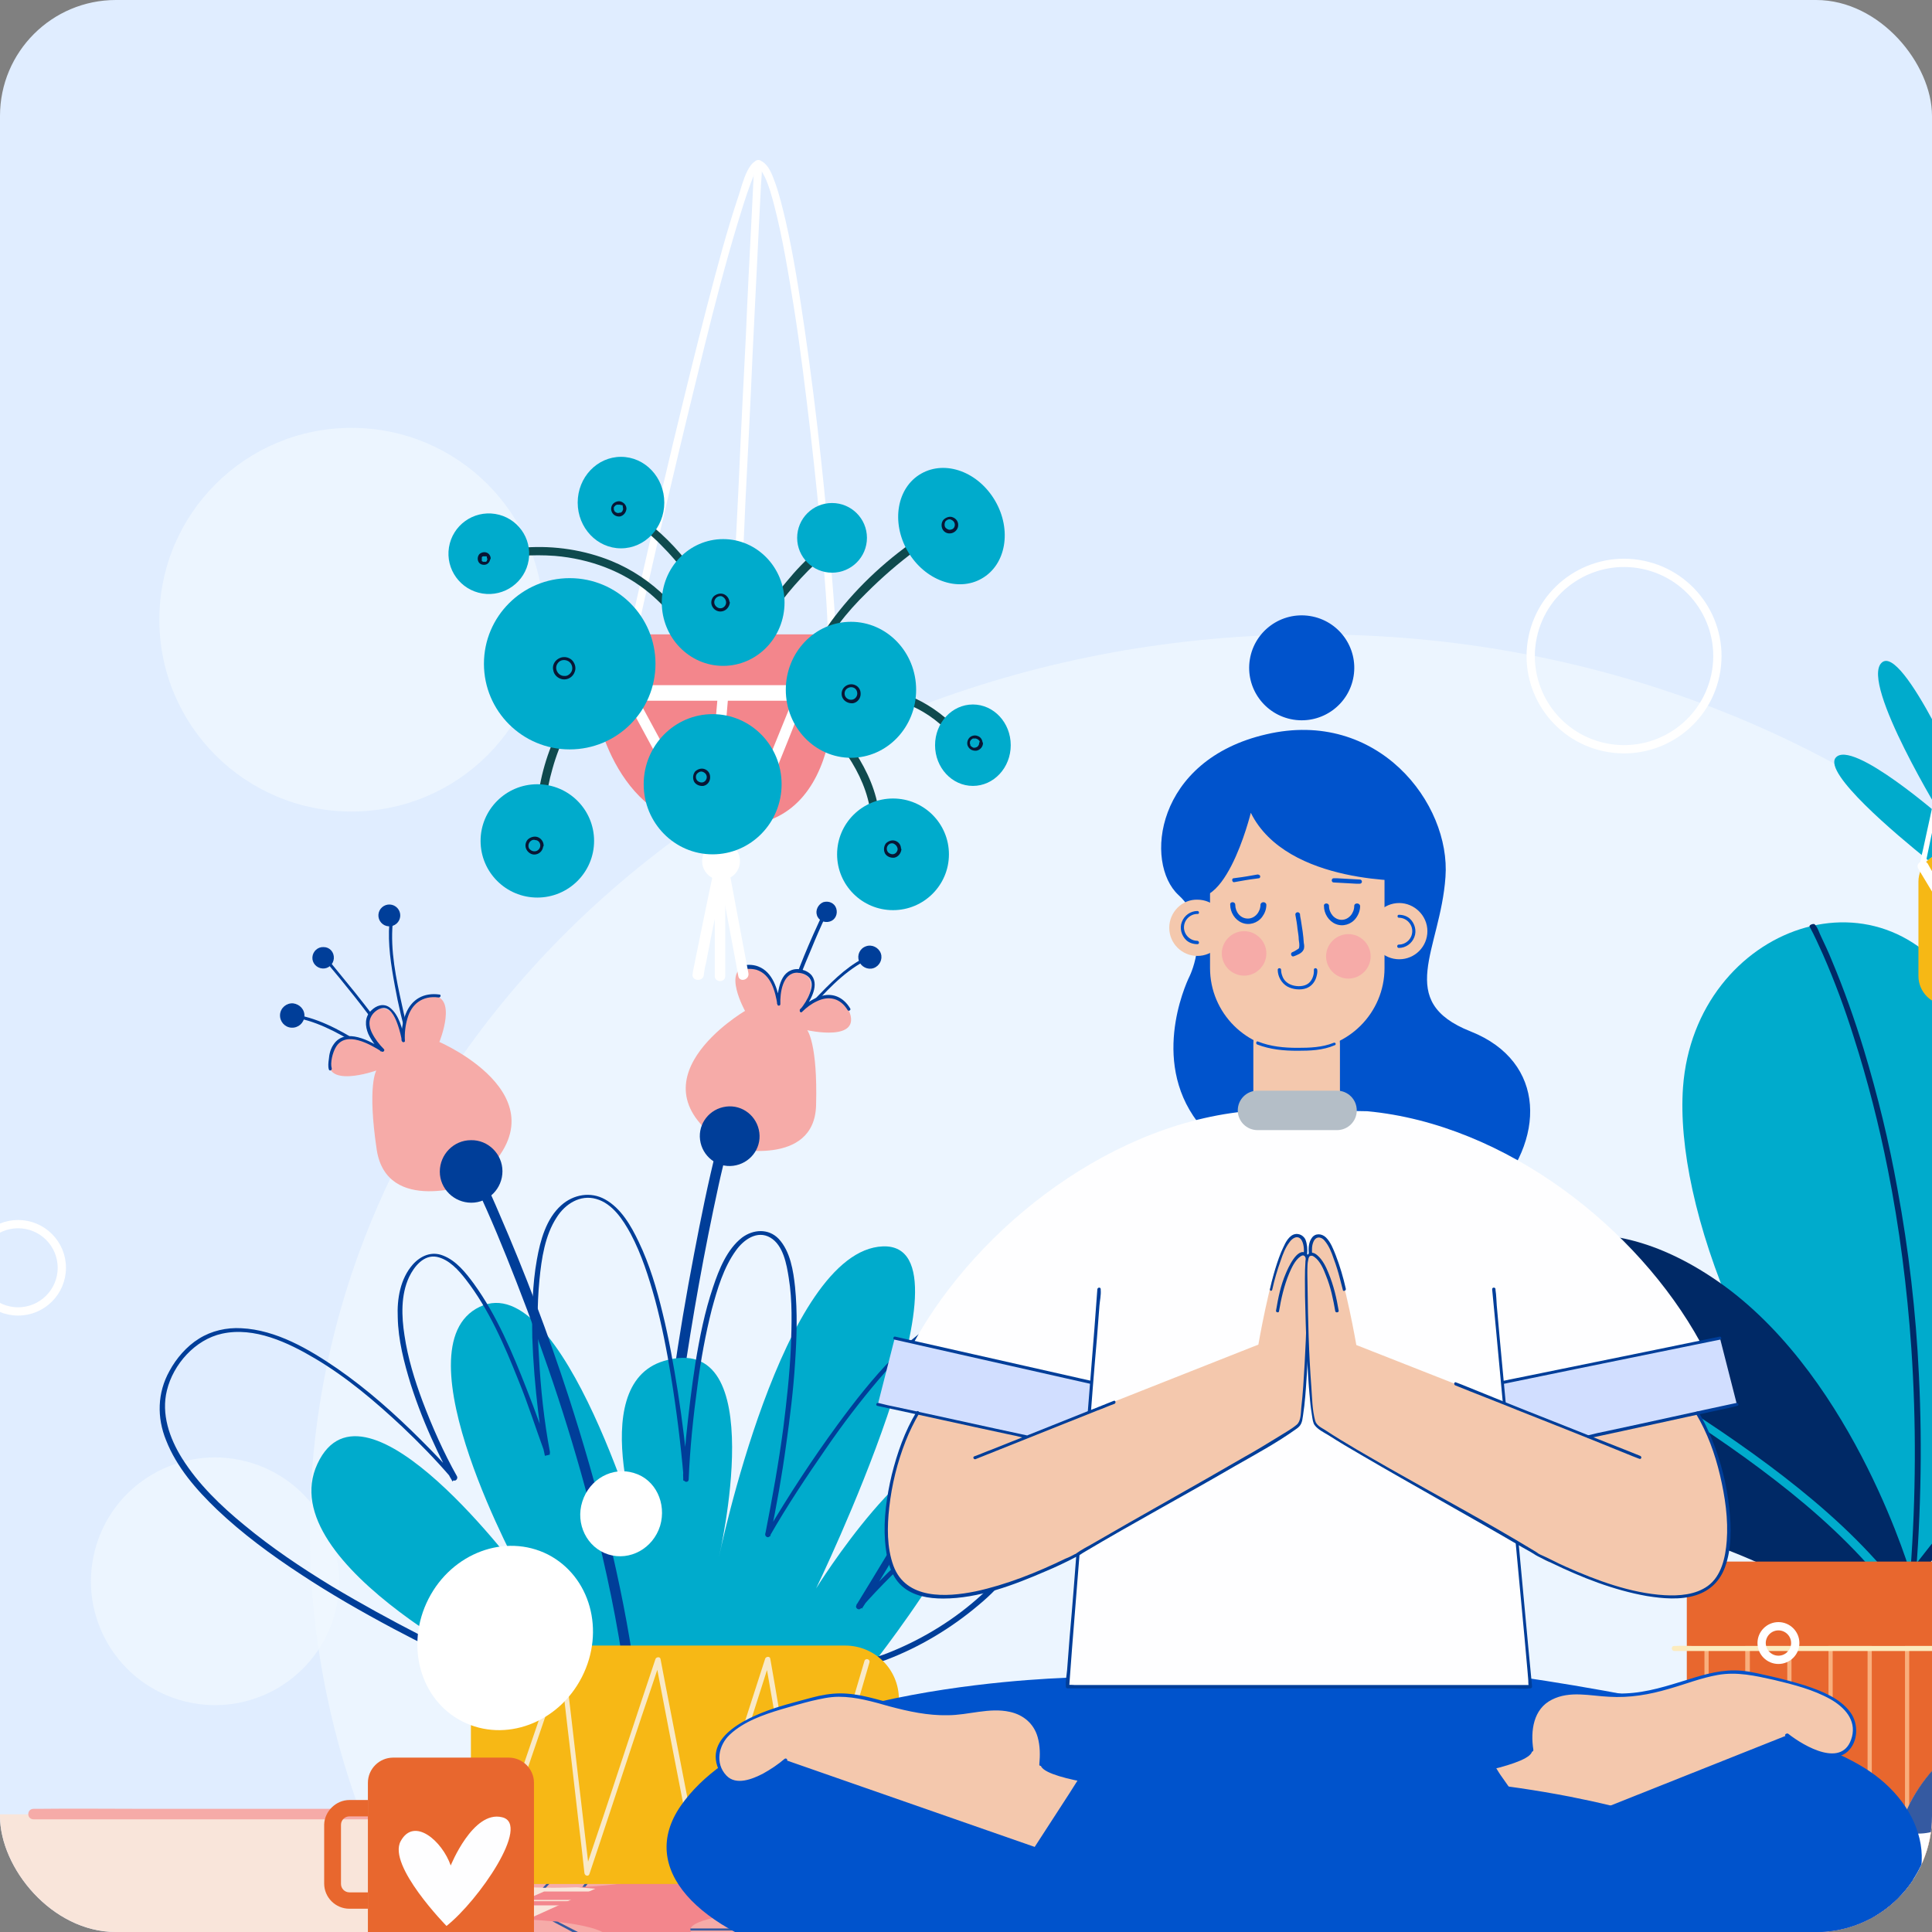 <svg width="350" height="350" viewBox="0 0 350 350" fill="none" xmlns="http://www.w3.org/2000/svg">
<rect x="0" y="0" width="350" height="350" fill="#808080" stroke="none"/>
<rect width="350" height="350" rx="21" fill="#E0EDFF"/>
<g clip-path="url(#clip0_5140_434724)">
<g clip-path="url(#clip1_5140_434724)">
<path d="M525.619 328.978L499.875 328.674H6.097H-45.619V419.618H525.619V328.978Z" fill="#F9E5DA"/>
<path d="M6.096 329.587C10.514 329.587 14.931 329.587 19.425 329.587C31.383 329.587 43.341 329.587 55.299 329.587C73.045 329.587 90.716 329.587 108.462 329.587C130.093 329.587 151.724 329.587 173.355 329.587C196.966 329.587 220.577 329.587 244.188 329.587C268.18 329.587 292.172 329.587 316.164 329.587C338.405 329.587 360.569 329.587 382.809 329.587C401.622 329.587 420.51 329.587 439.323 329.587C452.881 329.587 466.438 329.587 479.919 329.587C486.317 329.587 492.715 329.663 499.113 329.587C499.418 329.587 499.646 329.587 499.951 329.587C501.169 329.587 501.169 327.686 499.951 327.686C495.533 327.686 491.116 327.686 486.622 327.686C474.664 327.686 462.706 327.686 450.748 327.686C433.002 327.686 415.331 327.686 397.585 327.686C375.954 327.686 354.323 327.686 332.692 327.686C309.081 327.686 285.47 327.686 261.859 327.686C237.867 327.686 213.875 327.686 189.883 327.686C167.642 327.686 145.478 327.686 123.238 327.686C104.425 327.686 85.536 327.686 66.724 327.686C53.166 327.686 39.609 327.686 26.128 327.686C19.73 327.686 13.332 327.61 6.934 327.686C6.629 327.686 6.401 327.686 6.096 327.686C4.801 327.686 4.801 329.587 6.096 329.587Z" fill="#F6ABA8"/>
<path d="M111.131 343.427H111.664L111.969 342.515L113.111 342.591V339.017L113.264 338.561H108.161L106.409 339.321H112.274L111.512 341.678L102.601 340.994L101.077 341.602L111.207 342.439L111.131 342.667H98.564L95.06 344.188H106.637L105.952 344.416H94.451L92.699 345.176H106.028L111.131 343.427ZM112.35 341.298V341.754H112.197L112.35 341.298Z" fill="#F3868C"/>
<path d="M114.787 339.016L46.772 369.812H424.627L369.255 340.688L114.787 339.016Z" fill="#F3868C"/>
<path d="M90.262 354.605C101.241 354.605 110.141 353.039 110.141 351.107C110.141 349.175 101.241 347.609 90.262 347.609C79.283 347.609 70.383 349.175 70.383 351.107C70.383 353.039 79.283 354.605 90.262 354.605Z" fill="#F6ABA8"/>
<path d="M101.077 348.144C100.773 348.068 100.392 348.068 100.087 348.068L105.495 350.957H92.014L86.073 347.688C85.844 347.688 85.616 347.688 85.311 347.688L91.176 350.881H81.808L77.542 348.372C77.314 348.372 77.162 348.448 76.933 348.448L81.046 350.881H70.383C70.383 350.957 70.383 351.033 70.383 351.109C70.383 351.185 70.383 351.261 70.383 351.261H81.274L78.456 353.923C78.609 353.923 78.761 353.999 78.913 353.999L81.808 351.337H91.481L88.434 354.607C88.586 354.607 88.739 354.607 88.967 354.607L92.09 351.261H98.031L95.594 354.455C95.746 354.455 95.898 354.455 96.127 354.455L98.564 351.261H105.952L104.048 353.619C104.276 353.619 104.429 353.543 104.581 353.543L106.409 351.261H110.217C110.217 351.185 110.217 351.109 110.217 351.109C110.217 351.033 110.217 350.957 110.217 350.881H106.409L101.077 348.144Z" fill="#355AA1"/>
<path d="M144.947 353.084C155.926 353.084 164.827 351.518 164.827 349.586C164.827 347.654 155.926 346.088 144.947 346.088C133.969 346.088 125.068 347.654 125.068 349.586C125.068 351.518 133.969 353.084 144.947 353.084Z" fill="#F6ABA8"/>
<path d="M155.763 346.622C155.458 346.546 155.077 346.546 154.773 346.546L160.18 349.436H146.699L140.758 346.166C140.53 346.166 140.301 346.166 139.997 346.166L145.861 349.36H136.493L132.228 346.85C131.999 346.85 131.847 346.926 131.619 346.926L135.731 349.36H125.068C125.068 349.436 125.068 349.512 125.068 349.588C125.068 349.664 125.068 349.74 125.068 349.74H135.96L133.142 352.401C133.294 352.401 133.447 352.477 133.599 352.477L136.493 349.816H146.166L143.119 353.086C143.272 353.086 143.424 353.086 143.653 353.086L146.775 349.74H152.716L150.279 352.934C150.431 352.934 150.584 352.934 150.812 352.934L153.249 349.74H160.637L158.733 352.097C158.962 352.097 159.114 352.021 159.266 352.021L161.094 349.74H164.903C164.903 349.664 164.903 349.588 164.903 349.588C164.903 349.512 164.903 349.436 164.903 349.36H161.094L155.763 346.622Z" fill="#355AA1"/>
<path d="M120.12 338.484C120.12 340.385 111.208 341.982 100.24 341.982C89.273 341.982 80.361 340.385 80.361 338.484C80.361 336.583 89.273 334.986 100.24 334.986C111.208 334.986 120.12 336.507 120.12 338.484Z" fill="#F6ABA8"/>
<path d="M110.98 335.521C110.675 335.445 110.294 335.445 109.99 335.445L115.397 338.334H101.916L95.975 335.064C95.747 335.064 95.518 335.064 95.213 335.064L101.078 338.258H91.71L87.445 335.749C87.216 335.749 87.064 335.825 86.835 335.825L90.948 338.258H80.285C80.285 338.334 80.285 338.41 80.285 338.486C80.285 338.562 80.285 338.638 80.285 338.638H91.177L88.359 341.3C88.511 341.3 88.663 341.376 88.816 341.376L91.71 338.714H101.383L98.336 341.984C98.489 341.984 98.641 341.984 98.869 341.984L101.992 338.638H107.933L105.496 341.832C105.648 341.832 105.8 341.832 106.029 341.832L108.466 338.638H115.854L113.95 340.996C114.179 340.996 114.331 340.92 114.483 340.92L116.311 338.638H120.12C120.12 338.562 120.12 338.486 120.12 338.486C120.12 338.41 120.12 338.334 120.12 338.258H116.311L110.98 335.521Z" fill="#355AA1"/>
<path d="M338.026 350.802C349.004 350.802 357.905 349.236 357.905 347.305C357.905 345.373 349.004 343.807 338.026 343.807C327.047 343.807 318.146 345.373 318.146 347.305C318.146 349.236 327.047 350.802 338.026 350.802Z" fill="#F6ABA8"/>
<path d="M348.841 344.341C348.536 344.265 348.156 344.265 347.851 344.265L353.259 347.154H339.777L333.837 343.885C333.608 343.885 333.38 343.885 333.075 343.885L338.94 347.078H329.571L325.306 344.569C325.078 344.569 324.925 344.645 324.697 344.645L328.81 347.078H318.146C318.146 347.154 318.146 347.231 318.146 347.307C318.146 347.383 318.146 347.459 318.146 347.459H329.038L326.22 350.12C326.372 350.12 326.525 350.196 326.677 350.196L329.571 347.535H339.244L336.198 350.804C336.35 350.804 336.502 350.804 336.731 350.804L339.854 347.459H345.794L343.357 350.652C343.51 350.652 343.662 350.652 343.89 350.652L346.328 347.459H353.716L351.811 349.816C352.04 349.816 352.192 349.74 352.345 349.74L354.173 347.459H357.981C357.981 347.383 357.981 347.307 357.981 347.307C357.981 347.231 357.981 347.154 357.981 347.078H354.173L348.841 344.341Z" fill="#355AA1"/>
<path opacity="0.75" d="M63.677 147.015C82.9 147.015 98.484 131.456 98.484 112.264C98.484 93.072 82.9 77.514 63.677 77.514C44.453 77.514 28.869 93.072 28.869 112.264C28.869 131.456 44.453 147.015 63.677 147.015Z" fill="#F0F8FF"/>
<path opacity="0.75" d="M60.697 292.089C63.809 280.096 56.595 267.856 44.583 264.748C32.571 261.641 20.31 268.844 17.198 280.837C14.085 292.829 21.3 305.07 33.312 308.177C45.324 311.284 57.585 304.081 60.697 292.089Z" fill="#F0F8FF"/>
<path opacity="0.75" d="M410.762 328.675C416.779 312.555 420.054 295.294 420.054 277.272C420.054 187.62 338.633 114.926 238.095 114.926C137.557 114.926 56.137 187.62 56.137 277.272C56.137 295.218 59.412 312.479 65.429 328.675H410.762Z" fill="#F0F8FF"/>
<path d="M348.687 282.365C349.601 280.312 350.591 278.335 351.582 276.282C354.171 271.035 356.913 265.941 359.807 260.922C363.844 254.002 368.109 247.311 372.755 240.771C378.011 233.471 383.647 226.476 389.893 220.088C396.138 213.777 402.993 207.922 410.686 203.435C411.6 202.903 412.514 202.371 413.428 201.915C413.808 201.686 413.656 201.534 413.275 201.458C412.818 201.382 412.133 201.61 411.752 201.838C403.907 206.021 396.9 211.572 390.578 217.655C384.104 223.89 378.239 230.81 372.832 238.034C367.881 244.649 363.387 251.569 359.122 258.641C355.923 263.964 352.953 269.438 350.134 274.989C349.297 276.662 348.459 278.411 347.621 280.16C347.392 280.692 347.164 281.225 346.859 281.757C346.783 281.985 346.478 282.289 346.478 282.593C346.478 282.593 346.479 282.67 346.402 282.67C346.402 283.05 348.459 282.898 348.687 282.365Z" fill="#002966"/>
<path d="M347.852 288.602C347.852 288.602 372.453 212.714 356.382 181.993C342.215 154.923 307.027 167.622 304.894 196.973C303.371 218.113 316.928 255.905 347.852 288.602Z" fill="#00ABCC"/>
<path d="M327.82 167.85C328.734 169.523 329.495 171.272 330.257 172.945C332.389 177.812 334.217 182.754 335.817 187.849C338.33 195.681 340.387 203.741 341.986 211.802C344.119 222.447 345.49 233.321 346.252 244.195C347.166 257.654 347.089 271.113 346.099 284.572C345.947 286.397 345.795 288.298 345.642 290.123C345.642 290.504 346.708 290.275 346.708 289.971C347.927 276.36 348.308 262.673 347.622 248.985C347.089 237.731 345.795 226.478 343.738 215.376C342.215 206.859 340.158 198.419 337.645 190.13C335.969 184.655 334.065 179.256 331.856 174.01C331.247 172.489 330.562 171.044 329.876 169.599C329.571 168.991 329.343 168.155 328.886 167.622C328.886 167.622 328.886 167.546 328.81 167.546C328.734 167.166 327.667 167.546 327.82 167.85Z" fill="#002966"/>
<path d="M348.156 285.104C350.365 282.139 352.65 279.325 355.011 276.436C360.571 269.668 366.283 263.053 372.3 256.665C379.536 249.061 387.076 241.685 395.226 235.146C402.385 229.443 410.23 223.892 419.066 221.078C425.768 218.949 433.156 218.873 438.64 223.816C441.306 226.249 443.515 229.519 444.124 233.169C444.657 236.591 443.667 240.088 441.991 243.13C439.859 246.932 436.736 250.126 433.385 253.015C429.348 256.513 424.854 259.555 420.284 262.292C410.002 268.452 398.958 273.394 387.762 277.576C378.47 281.074 368.949 284.192 359.2 286.169C357.676 286.473 356.153 286.777 354.554 286.929C351.202 287.31 347.623 287.766 344.195 287.538C343.891 287.538 343.586 287.462 343.281 287.386C343.205 287.386 342.824 287.31 343.053 287.31L342.9 287.234C342.824 287.234 342.977 287.31 342.977 287.234C342.977 287.234 343.357 287.842 343.205 287.766C343.281 287.842 343.053 287.842 343.205 287.766C343.205 287.766 343.434 287.462 343.281 287.69C344.043 286.929 345.033 286.549 345.947 286.169C346.556 285.941 347.09 285.637 347.699 285.485C348.765 285.104 347.699 283.584 346.785 283.888C345.185 284.496 343.053 285.18 341.834 286.473C340.844 287.538 341.834 288.602 342.977 288.906C345.338 289.591 348.156 289.135 350.593 288.983C360.114 288.222 369.33 285.713 378.393 282.747C389.894 278.945 401.243 274.383 412.058 268.908C421.807 263.965 431.709 258.186 439.173 250.05C441.915 247.084 444.429 243.586 445.495 239.556C446.485 235.906 446.028 232.18 444.352 228.834C442.524 225.261 439.554 222.219 436.127 220.318C433.004 218.569 429.348 217.885 425.768 218.113C417.085 218.569 408.859 223.284 401.776 228.074C392.941 234.081 384.867 241.305 377.327 248.909C370.32 255.829 363.693 263.129 357.372 270.657C353.868 274.839 350.365 279.097 347.013 283.432C346.861 283.66 346.709 283.812 346.556 284.04C346.023 284.8 347.547 285.941 348.156 285.104Z" fill="#002966"/>
<path d="M344.653 290.808C346.634 288.983 348.614 287.234 350.594 285.409C355.697 280.847 360.953 276.437 366.284 272.102C373.52 266.247 380.908 260.544 388.524 255.145C396.75 249.29 405.128 243.815 413.964 238.873C421.961 234.386 430.339 230.356 439.174 227.695C440.164 227.39 441.155 227.162 442.145 226.858C442.449 226.782 443.211 226.478 443.135 226.022C442.983 225.566 442.145 225.718 441.916 225.794C433.005 228.075 424.474 231.877 416.401 236.211C407.49 240.926 398.883 246.401 390.581 252.104C382.66 257.579 374.967 263.358 367.427 269.441C361.714 274.003 356.078 278.794 350.518 283.584C348.005 285.79 345.339 287.919 343.054 290.352L342.978 290.428C342.673 290.732 342.749 291.112 343.206 291.188C343.587 291.341 344.273 291.112 344.653 290.808Z" fill="#00ABCC"/>
<path d="M346.327 285.713C346.327 285.713 336.197 250.354 312.357 232.941C288.441 215.604 268.486 224.881 264.525 241.914C260.565 258.947 272.447 273.242 290.955 275.143C311.976 277.349 337.72 291.568 341.909 299.02C345.946 306.548 356.533 302.898 346.327 285.713Z" fill="#002966"/>
<path d="M266.657 235.298C269.247 236.514 271.836 237.731 274.35 239.024C280.595 242.217 286.765 245.563 292.858 249.061C300.779 253.699 308.624 258.642 316.088 264.041C323.552 269.44 330.788 275.295 337.11 282.063C342.365 287.69 347.316 294.153 349.601 301.605C349.829 302.441 350.058 303.202 350.21 304.038C350.362 304.647 351.962 304.19 351.886 303.582C350.362 296.13 345.869 289.515 340.918 283.888C334.901 276.968 327.818 270.961 320.506 265.486C313.042 259.935 305.273 254.84 297.352 250.126C290.877 246.248 284.327 242.674 277.625 239.252C275.492 238.187 273.36 237.047 271.151 236.058C270.161 235.602 269.17 234.994 268.104 234.613C268.028 234.613 268.028 234.537 267.952 234.537C267.495 234.233 265.972 234.994 266.657 235.298Z" fill="#00ABCC"/>
<path d="M379.384 337.8H309.998C307.56 337.8 305.58 335.823 305.58 333.389V287.309C305.58 284.876 307.56 282.898 309.998 282.898H379.384C381.821 282.898 383.802 284.876 383.802 287.309V333.389C383.725 335.823 381.745 337.8 379.384 337.8Z" fill="#E8672E"/>
<path d="M355.849 337.799V298.182H345.109V337.799H345.871V299.018H355.087V337.799H355.849Z" fill="#F9AF7D"/>
<path d="M309.539 337.723V298.562H308.777V337.571C309.006 337.647 309.234 337.723 309.539 337.723Z" fill="#F9AF7D"/>
<path d="M324.544 337.799V298.182H316.166V337.799H317.004V299.018H323.783V337.799H324.544Z" fill="#F9AF7D"/>
<path d="M339.091 337.799V298.182H331.246V337.799H332.008V299.018H338.329V337.799H339.091Z" fill="#F9AF7D"/>
<path d="M303.37 299.095C306.112 299.095 308.853 299.095 311.519 299.095C318.069 299.095 324.543 299.095 331.094 299.095C339.015 299.095 346.936 299.095 354.857 299.095C361.712 299.095 368.491 299.095 375.346 299.095C377.631 299.095 379.839 299.095 382.124 299.095C383.191 299.095 384.333 299.171 385.323 299.095C385.399 299.095 385.399 299.095 385.476 299.095C386.085 299.095 386.085 298.182 385.476 298.182C382.734 298.182 379.992 298.182 377.326 298.182C370.776 298.182 364.302 298.182 357.751 298.182C349.83 298.182 341.909 298.182 333.988 298.182C327.133 298.182 320.354 298.182 313.5 298.182C311.215 298.182 309.006 298.182 306.721 298.182C305.655 298.182 304.512 298.106 303.522 298.182C303.446 298.182 303.446 298.182 303.37 298.182C302.684 298.106 302.684 299.095 303.37 299.095Z" fill="#FCEBBE"/>
<path d="M149.06 165.491C146.698 170.586 144.413 175.833 142.738 181.232C142.357 182.372 141.976 183.665 141.824 184.882C141.748 185.49 141.595 187.923 142.89 187.315C143.423 187.087 143.88 186.174 144.109 185.87C144.794 184.958 145.556 184.121 146.318 183.285C149.288 179.939 152.639 176.213 156.676 174.084C156.981 173.932 156.676 173.399 156.371 173.628C153.02 175.376 150.278 178.266 147.689 180.927C146.241 182.448 144.718 183.969 143.499 185.642C143.271 185.946 143.119 186.402 142.814 186.63C142.433 186.859 142.433 186.707 142.433 186.25C142.357 185.794 142.357 185.338 142.433 184.882C142.585 183.665 142.966 182.524 143.347 181.384C144.337 178.19 145.632 175.072 146.927 172.031C147.765 169.978 148.679 167.848 149.669 165.795C149.745 165.491 149.212 165.187 149.06 165.491Z" fill="#003E99"/>
<path d="M147.992 165.796C148.297 166.785 149.363 167.241 150.353 166.937C151.344 166.633 151.801 165.568 151.496 164.579C151.191 163.591 150.125 163.135 149.135 163.439C148.221 163.819 147.688 164.884 147.992 165.796Z" fill="#003E99"/>
<path d="M155.608 174.084C155.989 175.148 157.208 175.757 158.274 175.376C159.34 174.996 159.95 173.78 159.569 172.715C159.188 171.651 157.969 171.042 156.903 171.422C155.761 171.803 155.227 173.019 155.608 174.084Z" fill="#003E99"/>
<path d="M132.456 207.998C132.456 207.998 147.537 211.496 147.841 200.242C148.146 188.988 146.242 186.631 146.242 186.631C146.242 186.631 156.296 188.912 153.782 183.057C151.269 177.202 144.795 183.361 144.795 183.361C144.795 183.361 149.365 177.582 145.176 176.289C141.063 174.996 141.063 182.22 141.063 182.22C141.063 182.22 140.301 174.692 135.503 175.073C130.704 175.453 134.969 183.133 134.969 183.133C134.969 183.133 112.577 196.212 132.456 207.998Z" fill="#F6ABA8"/>
<path d="M134.283 175.757C135.121 175.452 136.111 175.452 137.025 175.681C139.691 176.517 140.453 179.635 140.833 181.992C140.91 182.296 141.367 182.22 141.367 181.916C141.29 179.939 141.747 176.213 144.413 176.213C145.327 176.213 146.47 176.669 146.85 177.506C147.231 178.266 147.003 179.178 146.698 179.939C146.317 181.003 145.632 182.068 144.946 182.904C144.718 183.209 145.099 183.589 145.327 183.285C146.089 182.524 147.003 181.84 147.993 181.384C150.202 180.319 152.258 180.851 153.553 182.98C153.705 183.285 154.238 182.98 154.01 182.676C152.791 180.623 150.735 179.711 148.45 180.547C147.155 181.003 145.86 181.84 144.87 182.904C145.022 183.056 145.175 183.209 145.251 183.285C146.546 181.764 148.526 178.722 147.079 176.745C146.241 175.681 144.413 175.224 143.194 175.833C141.976 176.365 141.443 177.658 141.138 178.874C140.91 179.863 140.757 180.851 140.757 181.84C140.91 181.84 141.138 181.764 141.29 181.764C140.91 179.254 139.996 176.061 137.33 175.072C136.34 174.692 135.045 174.692 134.055 175.072C133.75 175.3 133.902 175.833 134.283 175.757Z" fill="#003E99"/>
<path d="M126.821 206.477C127.202 209.442 129.868 211.572 132.838 211.191C135.809 210.811 137.941 208.15 137.561 205.184C137.18 202.219 134.514 200.09 131.544 200.47C128.573 200.85 126.441 203.511 126.821 206.477Z" fill="#003E99"/>
<path d="M129.866 207.922C128.267 214.234 126.972 220.697 125.753 227.085C122.859 242.141 120.65 257.349 119.203 272.633C118.289 282.974 117.68 293.392 117.68 303.733C117.68 304.95 119.584 304.95 119.584 303.733C119.584 285.94 121.183 268.222 123.697 250.581C125.449 238.567 127.581 226.628 130.171 214.766C130.628 212.637 131.161 210.508 131.694 208.379C132.075 207.238 130.171 206.782 129.866 207.922Z" fill="#003E99"/>
<path d="M93.764 305.026C93.764 305.026 48.903 283.658 57.509 265.18C66.116 246.703 94.602 285.407 94.602 285.407C94.602 285.407 71.676 243.965 86.909 236.741C102.066 229.441 116.766 281.073 116.766 281.073C116.766 281.073 105.493 250.961 120.269 246.551C139.92 240.695 130.247 282.061 130.247 282.061C130.247 282.061 141.748 226.476 159.951 225.792C178.155 225.183 147.841 287.764 147.841 287.764C147.841 287.764 166.044 258.489 175.337 263.66C184.629 268.754 156.295 303.809 156.295 303.809L93.764 305.026Z" fill="#00ABCC"/>
<path d="M93.915 304.569C92.316 303.961 90.564 303.125 88.889 302.364C84.623 300.463 80.358 298.41 76.245 296.281C70.761 293.468 65.354 290.502 60.022 287.308C54.538 283.963 49.207 280.389 44.256 276.282C39.991 272.785 35.954 268.906 32.983 264.192C30.698 260.542 29.175 256.132 30.241 251.873C31.384 247.159 35.344 242.673 40.219 241.608C46.084 240.315 52.177 243.205 57.052 246.094C62.84 249.516 68.019 253.927 72.894 258.489C75.941 261.378 78.911 264.42 81.653 267.614C81.805 267.766 81.958 267.918 82.034 268.07C82.415 268.526 83.024 267.918 82.795 267.462C80.358 263.127 78.302 258.489 76.55 253.85C75.103 249.972 73.884 246.018 73.275 241.912C72.742 238.49 72.589 234.612 74.113 231.343C75.027 229.441 76.778 227.236 79.139 227.693C81.348 228.149 83.1 230.126 84.395 231.799C88.584 237.198 91.402 243.737 93.915 250.048C95.667 254.307 97.038 258.717 98.638 263.051C98.638 263.127 98.714 263.203 98.714 263.28C98.866 263.888 99.704 263.66 99.628 263.051C98.562 257.424 97.952 251.645 97.648 245.942C97.343 241.228 97.267 236.513 97.724 231.875C98.105 227.997 98.714 223.814 100.847 220.545C102.37 218.111 105.112 216.363 108.006 217.199C110.976 218.035 112.881 221.001 114.252 223.51C116.232 227.236 117.527 231.343 118.669 235.449C119.888 240.011 120.802 244.65 121.563 249.364C122.554 255.447 123.315 261.531 123.848 267.69C123.848 267.766 123.848 267.918 123.848 267.994C123.925 268.602 124.762 268.602 124.762 267.994C124.991 262.291 125.6 256.588 126.362 250.961C126.971 246.322 127.809 241.684 128.951 237.198C129.942 233.548 131.084 229.594 133.369 226.476C134.74 224.575 137.177 222.826 139.538 224.195C141.9 225.563 142.509 229.061 142.89 231.495C143.575 235.677 143.423 240.011 143.27 244.193C143.042 249.06 142.509 253.85 141.9 258.717C141.062 265.028 139.919 271.34 138.701 277.575C138.701 277.651 138.624 277.803 138.624 277.879C138.548 278.412 139.234 278.716 139.462 278.259C142.585 272.785 146.089 267.538 149.668 262.367C152.639 258.033 155.838 253.85 159.265 249.82C162.159 246.475 165.282 243.129 169.09 240.848C171.071 239.707 174.574 238.11 176.478 240.315C178.154 242.292 177.316 245.79 176.783 247.995C175.793 252.178 174.041 256.284 172.213 260.162C170.157 264.724 167.796 269.135 165.435 273.469C162.236 279.248 158.732 284.875 155.305 290.502C155.228 290.578 155.152 290.654 155.152 290.806C154.848 291.262 155.533 291.795 155.914 291.414C157.666 289.361 159.57 287.384 161.474 285.483C165.054 281.985 168.938 278.564 173.356 276.282C176.478 274.686 181.81 273.317 183.714 277.499C184.552 279.248 183.866 281.225 182.952 282.822C181.658 285.179 179.754 287.156 177.849 288.905C173.127 293.239 167.491 296.737 161.55 299.171C157.59 300.843 153.477 301.528 149.288 302.06C138.396 303.353 127.428 303.733 116.537 304.113C109.072 304.341 101.684 304.417 94.22 304.646C94.068 304.646 93.992 304.646 93.839 304.646C93.23 304.646 93.23 305.634 93.839 305.558C100.542 305.482 107.168 305.33 113.871 305.178C125.296 304.798 136.72 304.417 148.069 303.201C152.334 302.745 156.523 302.136 160.56 300.691C166.577 298.41 172.289 294.988 177.24 290.806C179.449 288.981 181.505 286.928 183.105 284.571C184.247 282.898 185.237 280.845 185.085 278.792C184.933 276.967 183.714 275.37 182.115 274.533C180.439 273.621 178.459 273.697 176.631 274.077C171.832 275.294 167.567 278.716 163.987 281.985C161.093 284.571 158.275 287.384 155.762 290.35C155.609 290.502 155.457 290.654 155.381 290.806C155.609 291.034 155.914 291.186 156.142 291.414C159.341 286.548 162.312 281.529 165.13 276.434C167.643 272.024 170.004 267.538 172.213 262.975C174.194 258.793 176.098 254.459 177.392 250.048C178.154 247.311 179.144 243.813 178.002 241.076C176.935 238.49 174.041 238.11 171.604 238.871C167.796 240.087 164.521 243.129 161.779 245.942C158.123 249.668 154.848 253.85 151.725 258.109C147.155 264.344 142.89 270.884 138.929 277.575C138.853 277.651 138.777 277.803 138.701 277.955C139.005 278.107 139.31 278.183 139.538 278.336C140.681 272.785 141.671 267.234 142.433 261.607C143.118 256.74 143.727 251.797 144.032 246.931C144.337 242.368 144.489 237.73 144.032 233.167C143.727 230.278 143.194 226.704 141.062 224.423C139.234 222.522 136.492 222.674 134.435 224.195C131.693 226.324 130.246 229.974 129.18 233.167C127.657 237.654 126.743 242.292 125.981 246.931C125.296 251.341 124.762 255.828 124.305 260.238C124.153 261.835 124.001 263.508 123.925 265.104C123.848 266.017 123.696 266.929 123.772 267.842C123.772 267.994 123.772 268.07 123.772 268.222C124.077 268.222 124.382 268.222 124.686 268.222C124.305 262.823 123.62 257.424 122.782 252.025C122.02 247.235 121.183 242.52 120.04 237.882C118.974 233.472 117.679 229.061 115.699 224.955C114.328 222.066 112.5 218.872 109.606 217.275C107.016 215.83 103.893 216.363 101.684 218.34C98.942 220.773 97.876 224.727 97.267 228.149C96.429 232.787 96.353 237.578 96.429 242.292C96.581 246.779 96.962 251.265 97.495 255.751C97.724 257.348 97.876 259.021 98.181 260.618C98.333 261.531 98.409 262.519 98.638 263.356C98.638 263.508 98.714 263.584 98.714 263.736C99.019 263.66 99.323 263.584 99.628 263.508C98.409 259.554 96.962 255.599 95.439 251.721C92.849 245.106 90.031 238.338 85.842 232.559C84.395 230.582 82.643 228.377 80.282 227.464C78.225 226.628 76.245 227.464 74.798 229.061C72.513 231.647 71.904 235.297 72.056 238.642C72.132 242.749 73.199 246.855 74.417 250.809C75.636 254.611 77.083 258.261 78.759 261.835C79.368 263.203 80.053 264.496 80.663 265.865C81.044 266.549 81.348 267.386 81.805 268.07C81.881 268.146 81.881 268.298 81.958 268.374C82.186 268.146 82.491 267.994 82.719 267.766C80.663 265.333 78.53 263.127 76.245 260.846C71.523 256.132 66.572 251.721 61.088 247.919C55.985 244.421 50.044 240.924 43.723 240.619C41.057 240.467 38.315 241.076 36.03 242.52C33.821 243.889 31.917 246.094 30.698 248.376C28.49 252.33 28.413 256.816 30.089 260.922C31.993 265.789 35.573 269.895 39.305 273.469C43.951 277.879 49.13 281.681 54.462 285.179C59.87 288.753 65.582 292.023 71.294 295.064C76.017 297.574 80.815 299.931 85.614 302.136C88.127 303.277 90.64 304.493 93.23 305.482C93.382 305.558 93.459 305.558 93.611 305.634C94.22 305.71 94.449 304.798 93.915 304.569Z" fill="#003E99"/>
<path d="M75.029 190.739C74.192 187.849 73.43 184.96 72.821 182.07C71.754 177.28 70.688 172.185 71.145 167.242C71.145 166.862 70.612 166.862 70.536 167.242C70.231 171.044 70.84 174.846 71.526 178.572C72.135 181.994 72.973 185.416 73.887 188.762C74.115 189.446 74.268 190.13 74.496 190.891C74.572 191.271 75.106 191.119 75.029 190.739Z" fill="#003E99"/>
<path d="M58.88 174.01C62.46 178.269 66.04 182.679 69.239 187.242C70 188.382 70.838 189.523 71.448 190.815C71.752 191.424 72.057 192.184 72.133 192.945C72.209 193.705 71.6 193.249 71.295 192.945C69.848 191.728 68.249 190.739 66.649 189.751C62.917 187.394 58.804 184.884 54.387 183.972C54.006 183.896 53.853 184.428 54.234 184.504C58.499 185.417 62.536 187.85 66.192 190.131C67.487 190.891 68.706 191.728 69.924 192.564C70.457 192.945 70.686 193.249 71.295 193.629C72.285 194.313 72.895 193.705 72.666 192.64C72.438 191.272 71.752 190.055 70.991 188.914C69.01 185.721 66.649 182.755 64.364 179.866C62.689 177.813 61.013 175.759 59.337 173.706C59.033 173.326 58.652 173.706 58.88 174.01Z" fill="#003E99"/>
<path d="M71.847 167.314C72.664 166.588 72.737 165.338 72.009 164.522C71.282 163.707 70.03 163.635 69.213 164.361C68.397 165.087 68.324 166.337 69.052 167.152C69.779 167.968 71.031 168.04 71.847 167.314Z" fill="#003E99"/>
<path d="M60.479 173.628C60.403 174.693 59.489 175.529 58.423 175.453C57.356 175.377 56.519 174.465 56.595 173.4C56.671 172.336 57.585 171.499 58.651 171.575C59.717 171.575 60.555 172.488 60.479 173.628Z" fill="#003E99"/>
<path d="M55.149 184.121C55.072 185.338 54.006 186.251 52.788 186.175C51.569 186.099 50.655 185.034 50.731 183.817C50.807 182.601 51.873 181.688 53.092 181.764C54.311 181.916 55.225 182.905 55.149 184.121Z" fill="#003E99"/>
<path d="M85.387 214.463C85.387 214.463 70.078 220.09 68.25 208.304C66.498 196.594 68.174 193.932 68.174 193.932C68.174 193.932 57.967 197.582 59.795 191.195C61.623 184.731 69.24 190.358 69.24 190.358C69.24 190.358 63.756 184.883 67.945 182.982C72.134 181.081 73.048 188.609 73.048 188.609C73.048 188.609 72.82 180.625 77.999 180.397C83.102 180.169 79.598 188.761 79.598 188.761C79.598 188.761 104.657 199.559 85.387 214.463Z" fill="#F6ABA8"/>
<path d="M91.024 212.181C91.024 215.299 88.511 217.884 85.388 217.884C82.265 217.884 79.676 215.375 79.676 212.257C79.676 209.14 82.189 206.554 85.312 206.554C88.435 206.478 91.024 209.064 91.024 212.181Z" fill="#003E99"/>
<path d="M86.225 214.918C88.891 220.545 91.252 226.324 93.537 232.18C98.944 246.019 103.667 260.162 107.323 274.534C109.836 284.267 111.893 294.077 113.263 304.038C113.416 305.254 115.244 304.722 115.091 303.506C112.654 286.32 108.313 269.439 102.981 252.939C99.325 241.685 95.136 230.659 90.414 219.785C89.576 217.808 88.738 215.907 87.748 213.93C87.367 212.865 85.692 213.854 86.225 214.918Z" fill="#003E99"/>
<path d="M60.098 193.551C59.793 192.562 60.25 190.661 60.859 189.673C62.687 186.631 67.105 189.217 69.161 190.509C69.466 190.661 69.771 190.281 69.542 190.053C68.704 189.217 67.943 188.228 67.409 187.163C66.953 186.251 66.724 185.186 67.181 184.274C67.562 183.437 68.552 182.601 69.542 182.601C70.989 182.677 71.751 184.73 72.132 185.871C72.436 186.783 72.665 187.696 72.817 188.608C72.893 188.912 73.427 188.836 73.35 188.532C73.274 187.163 73.427 185.795 73.807 184.502C74.569 181.841 76.549 180.32 79.444 180.7C79.824 180.776 79.977 180.168 79.596 180.168C76.778 179.788 74.569 181.004 73.503 183.666C72.893 185.186 72.665 186.935 72.741 188.532C72.893 188.532 73.122 188.456 73.274 188.456C72.97 186.479 72.284 183.818 70.609 182.525C69.466 181.689 68.171 182.145 67.257 183.057C66.038 184.198 66.115 185.871 66.724 187.316C67.257 188.456 68.095 189.597 69.009 190.509C69.161 190.357 69.237 190.205 69.39 190.053C67.105 188.608 62.611 186.099 60.478 189.141C59.869 189.977 59.641 190.965 59.565 191.954C59.488 192.486 59.412 193.171 59.565 193.703C59.641 194.083 60.174 193.931 60.098 193.551Z" fill="#003E99"/>
<path d="M153.096 341.298H95.058C89.65 341.298 85.309 336.964 85.309 331.565V307.841C85.309 302.442 89.65 298.107 95.058 298.107H153.096C158.503 298.107 162.845 302.442 162.845 307.841V331.565C162.845 336.964 158.503 341.298 153.096 341.298Z" fill="#F7B815"/>
<path d="M89.421 338.485C90.868 334.227 92.315 329.968 93.763 325.71C96.047 318.943 98.409 312.175 100.693 305.407C101.227 303.887 101.76 302.29 102.293 300.769C101.988 300.693 101.684 300.693 101.379 300.617C101.912 304.951 102.369 309.285 102.902 313.696C103.74 320.615 104.502 327.611 105.34 334.531C105.492 336.128 105.72 337.725 105.873 339.321C105.949 339.854 106.634 340.006 106.787 339.473C108.234 335.139 109.681 330.805 111.128 326.394C113.413 319.475 115.698 312.479 118.059 305.559C118.592 303.963 119.125 302.366 119.659 300.769C119.354 300.769 119.049 300.769 118.745 300.769C119.582 305.103 120.42 309.514 121.258 313.848C122.629 320.768 123.924 327.687 125.295 334.607C125.599 336.204 125.904 337.801 126.209 339.397C126.285 339.854 126.97 339.778 127.123 339.397C128.494 335.063 129.941 330.729 131.312 326.394C133.521 319.399 135.806 312.479 138.014 305.483C138.548 303.887 139.005 302.29 139.538 300.693C139.233 300.693 138.928 300.693 138.624 300.693C139.385 305.027 140.147 309.437 140.909 313.772C142.127 320.691 143.346 327.687 144.488 334.607C144.793 336.204 145.022 337.801 145.326 339.397C145.402 339.854 146.088 339.854 146.24 339.397C147.535 335.063 148.754 330.805 150.048 326.471C152.105 319.627 154.085 312.707 156.142 305.864C156.599 304.267 157.056 302.746 157.513 301.149C157.665 300.541 156.751 300.313 156.599 300.921C155.304 305.255 154.085 309.514 152.79 313.848C150.734 320.691 148.754 327.611 146.697 334.455C146.24 336.052 145.783 337.572 145.326 339.169C145.631 339.169 145.936 339.169 146.24 339.169C145.479 334.835 144.717 330.425 143.955 326.09C142.737 319.171 141.518 312.175 140.375 305.255C140.071 303.658 139.842 302.062 139.538 300.465C139.462 300.008 138.776 300.085 138.624 300.465C137.253 304.799 135.806 309.133 134.435 313.468C132.226 320.463 129.941 327.383 127.732 334.379C127.199 335.976 126.742 337.572 126.209 339.169C126.513 339.169 126.818 339.169 127.123 339.169C126.285 334.835 125.447 330.425 124.609 326.09C123.238 319.171 121.944 312.251 120.573 305.331C120.268 303.734 119.963 302.138 119.659 300.541C119.582 300.085 118.897 300.161 118.745 300.541C117.297 304.875 115.85 309.209 114.403 313.62C112.118 320.539 109.833 327.535 107.472 334.455C106.939 336.052 106.406 337.648 105.873 339.245C106.177 339.321 106.482 339.321 106.787 339.397C106.254 335.063 105.797 330.729 105.263 326.318C104.426 319.399 103.664 312.403 102.826 305.483C102.674 303.887 102.445 302.29 102.293 300.693C102.217 300.161 101.531 300.008 101.379 300.541C99.932 304.799 98.485 309.057 97.038 313.316C94.753 320.083 92.391 326.851 90.106 333.618C89.573 335.139 89.04 336.736 88.507 338.257C88.279 338.789 89.193 339.093 89.421 338.485Z" fill="#F9E9C7"/>
<path d="M420.282 347.304C421.425 344.415 421.501 341.297 421.501 338.103C421.501 321.222 403.983 307.535 382.352 307.535C360.721 307.535 343.203 321.222 343.203 338.103C343.203 341.297 343.812 344.415 345.031 347.304H420.282Z" fill="#FEFEFF"/>
<path d="M344.117 331.563C345.183 331.944 346.326 332.172 347.545 332.172C352.572 332.172 356.608 328.37 356.608 323.655C356.608 321.146 355.466 318.865 353.562 317.344C348.916 321.222 345.564 326.164 344.117 331.563Z" fill="#355AA1"/>
<path d="M339.701 350.802C352.649 341.601 349.45 328.142 338.635 320.842C321.269 309.131 267.039 302.668 267.039 302.668L195.216 303.885C195.216 303.885 138.93 304.645 123.316 327.153C107.702 349.737 165.968 372.321 231.242 348.901L339.701 350.802Z" fill="#0053CC"/>
<path d="M276.71 333.086L323.704 314.38C323.704 314.38 333.681 322.212 335.738 314.988C337.794 307.764 326.141 305.027 317.153 303.202C308.09 301.377 301.844 308.677 289.048 306.852C276.253 305.103 277.167 314.38 277.548 317.041C278.005 319.702 262.695 322.06 262.695 322.06L276.71 333.086Z" fill="#F4C8AD"/>
<path d="M323.477 314.531C324.848 315.596 326.371 316.508 327.97 317.269C329.951 318.181 332.769 319.018 334.673 317.345C336.653 315.596 336.729 312.25 335.206 310.197C333.302 307.611 329.951 306.319 326.98 305.33C325 304.722 323.02 304.19 321.039 303.733C319.211 303.353 317.384 302.821 315.479 302.669C312.128 302.365 308.929 303.277 305.806 304.266C302.074 305.406 298.418 306.623 294.458 306.775C290.421 307.003 286.308 305.634 282.348 306.775C279.91 307.459 278.082 309.208 277.397 311.718C276.864 313.467 276.94 315.368 277.245 317.117C277.321 317.497 277.854 317.345 277.778 316.965C277.245 313.543 277.778 309.589 281.129 307.916C284.404 306.243 288.06 307.231 291.487 307.383C295.219 307.612 298.799 307.003 302.379 305.939C305.349 305.102 308.168 303.962 311.214 303.429C314.718 302.821 317.993 303.581 321.42 304.342C324.924 305.178 328.504 306.091 331.626 307.84C334.14 309.284 336.272 311.566 335.511 314.607C333.988 320.538 326.828 316.356 323.934 314.075C323.629 313.923 323.172 314.303 323.477 314.531Z" fill="#0053CC"/>
<path d="M235.509 351.868C262.395 344.035 281.055 334.987 281.055 334.987L270.24 319.703C270.24 319.703 214.944 318.258 177.699 328.523L235.509 351.868Z" fill="#0053CC"/>
<path d="M177.774 328.828C188.056 326.014 198.643 324.265 209.306 322.972C219.589 321.756 229.947 320.995 240.306 320.463C247.846 320.159 255.462 319.931 263.079 319.931C265.059 319.931 267.04 319.931 269.02 320.007C269.248 320.007 270.01 320.159 270.239 320.007C270.391 319.931 270.162 320.083 270.086 319.931C270.162 320.159 270.391 320.387 270.543 320.539C273.894 325.254 277.246 330.044 280.597 334.759C280.673 334.911 280.825 335.063 280.902 335.139C280.902 334.987 280.978 334.911 280.978 334.759C271.229 339.017 261.023 342.363 250.893 345.633C245.028 347.534 239.087 349.206 233.07 350.879C232.689 350.955 232.841 351.564 233.222 351.412C248.608 347.153 263.841 342.363 278.617 336.356C279.455 335.975 280.368 335.671 281.206 335.291C281.359 335.215 281.359 334.987 281.282 334.911C278.084 330.424 274.885 325.938 271.762 321.452C271.381 320.919 271 320.083 270.543 319.703C270.315 319.475 270.162 319.551 269.858 319.551C268.334 319.551 266.735 319.475 265.212 319.475C258.128 319.475 251.045 319.551 243.885 319.855C233.679 320.235 223.397 320.919 213.191 322.06C202.452 323.201 191.788 324.797 181.278 327.459C180.059 327.763 178.84 328.067 177.546 328.447C177.317 328.371 177.469 328.904 177.774 328.828Z" fill="#0053CC"/>
<path d="M154.314 330.576C159.113 328.447 164.52 326.774 169.852 326.394C170.461 326.318 170.461 325.405 169.852 325.481C164.368 325.861 158.884 327.534 153.857 329.739C153.248 330.043 153.781 330.88 154.314 330.576Z" fill="#0053CC"/>
<path d="M190.112 335.518L142.357 318.866C142.357 318.866 132.76 327.154 130.322 320.006C127.961 312.858 139.462 309.665 148.374 307.46C157.361 305.254 163.911 312.25 176.631 309.893C189.35 307.536 188.817 316.889 188.513 319.55C188.208 322.287 203.593 323.884 203.593 323.884L190.112 335.518Z" fill="#F4C8AD"/>
<path d="M142.128 318.638C140.985 319.626 139.614 320.539 138.243 321.299C136.339 322.288 133.369 323.504 131.617 321.679C129.484 319.474 130.17 316.128 132.226 314.227C134.74 311.87 138.243 310.653 141.518 309.665C143.346 309.133 145.174 308.6 147.002 308.144C148.678 307.764 150.277 307.384 151.953 307.384C155.152 307.384 158.198 308.296 161.169 309.133C164.596 310.045 168.1 310.806 171.68 310.729C175.412 310.729 179.22 309.285 182.952 310.121C185.389 310.653 187.293 312.25 187.979 314.684C188.436 316.28 188.436 317.953 188.284 319.626C188.207 320.006 188.817 320.006 188.893 319.626C189.274 316.052 188.588 311.946 185.008 310.197C181.657 308.524 177.925 309.589 174.422 309.969C170.309 310.425 166.272 309.817 162.235 308.752C158.96 307.916 155.685 306.775 152.257 306.775C150.506 306.775 148.754 307.08 147.078 307.536C145.098 308.068 143.042 308.6 141.061 309.209C136.263 310.729 126.818 314.455 130.474 321.147C133.064 325.938 139.766 321.451 142.508 319.094C142.813 318.79 142.432 318.41 142.128 318.638Z" fill="#0053CC"/>
<path d="M347.546 340.537C344.652 350.726 330.181 360.231 297.049 360.688C240.382 361.448 185.848 337.723 185.848 337.723L195.978 321.983C195.978 321.983 283.339 315.9 313.196 336.203L347.546 340.537Z" fill="#0053CC"/>
<path d="M313.346 335.899C304.816 330.12 294.381 327.459 284.404 325.481C272.293 323.124 259.955 321.984 247.692 321.375C236.648 320.843 225.604 320.691 214.484 320.919C208.543 321.071 202.602 321.223 196.661 321.603C196.357 321.603 195.976 321.603 195.747 321.756C195.519 321.984 195.29 322.44 195.138 322.668C194.681 323.428 194.148 324.189 193.691 324.949C191.178 328.827 188.664 332.705 186.151 336.583C185.998 336.888 185.77 337.192 185.617 337.42C185.541 337.572 185.617 337.724 185.694 337.8C196.281 342.362 207.325 345.936 218.368 349.13C224.386 350.879 230.479 352.4 236.648 353.845C237.029 353.921 237.181 353.388 236.8 353.312C220.577 349.586 204.43 344.796 188.969 338.56C187.979 338.18 186.988 337.724 185.998 337.344C185.998 337.496 186.074 337.572 186.074 337.724C188.055 334.606 190.111 331.489 192.092 328.371C193.234 326.622 194.376 324.797 195.519 323.048C195.747 322.744 196.052 322.364 196.204 322.06C196.128 322.288 195.824 322.136 196.128 322.212C196.661 322.288 197.271 322.136 197.804 322.136C198.87 322.06 200.013 321.984 201.079 321.984C204.506 321.832 208.01 321.679 211.437 321.603C221.948 321.299 232.535 321.375 243.046 321.756C255.309 322.212 267.647 323.2 279.834 325.253C290.268 327.002 301.084 329.436 310.3 334.758C311.214 335.291 312.128 335.823 313.042 336.431C313.346 336.583 313.651 336.127 313.346 335.899Z" fill="#0053CC"/>
<path d="M215.552 176.746C215.552 176.746 219.817 167.925 213.495 162.146C207.25 156.367 209.23 137.661 229.414 133.023C249.598 128.308 262.85 145.569 261.86 158.876C260.946 172.107 252.568 181.384 266.43 186.859C280.216 192.334 280.064 206.706 270.01 217.047C259.956 227.389 225.301 215.755 216.161 202.143C208.469 190.585 215.552 176.746 215.552 176.746Z" fill="#0053CC"/>
<path d="M308.015 243.131C296.742 222.6 272.903 203.666 247.692 201.308L239.238 201.156H227.813C201.917 202.753 177.163 222.143 165.586 243.131L202.907 253.472L246.854 259.023L308.015 243.131Z" fill="#FEFEFF"/>
<path d="M287.832 260.239L314.643 254.384L311.596 242.445L270.848 250.506L269.857 253.775" fill="#D1DEFF"/>
<path d="M311.52 242.142C307.102 243.055 302.685 243.967 298.191 244.88C291.108 246.324 284.024 247.769 276.941 249.214C275.341 249.518 273.666 249.898 272.066 250.202C271.685 250.279 271.838 250.811 272.219 250.735C276.636 249.822 281.054 248.91 285.548 247.997C292.631 246.553 299.714 245.108 306.798 243.663C308.397 243.359 310.073 242.979 311.672 242.674C311.977 242.598 311.824 242.066 311.52 242.142Z" fill="#003E99"/>
<path d="M185.847 260.239L159.037 254.384L162.084 242.445L199.785 250.962L197.881 255.524" fill="#D1DEFF"/>
<path d="M162.006 242.674C166.043 243.587 170.079 244.499 174.116 245.412C180.514 246.857 186.912 248.301 193.31 249.746C194.757 250.05 196.28 250.431 197.727 250.735C198.108 250.811 198.261 250.279 197.88 250.202C193.843 249.29 189.806 248.377 185.769 247.465C179.372 246.02 172.974 244.575 166.576 243.131C165.129 242.827 163.605 242.446 162.158 242.142C161.854 242.066 161.701 242.598 162.006 242.674Z" fill="#003E99"/>
<path d="M199.099 233.549L193.387 305.559H277.244L270.542 233.549" fill="#FEFEFF"/>
<path d="M198.796 233.549C198.644 235.906 198.415 238.339 198.263 240.697C197.806 246.4 197.349 252.179 196.892 257.882C196.359 264.801 195.826 271.797 195.216 278.717C194.759 284.724 194.302 290.655 193.769 296.662C193.617 298.639 193.465 300.616 193.312 302.594C193.236 303.506 193.008 304.495 193.084 305.407C193.084 305.483 193.084 305.483 193.084 305.559C193.084 305.711 193.236 305.863 193.388 305.863C196.13 305.863 198.948 305.863 201.69 305.863C208.393 305.863 215.019 305.863 221.722 305.863C229.795 305.863 237.869 305.863 245.942 305.863C252.949 305.863 259.881 305.863 266.888 305.863C269.173 305.863 271.458 305.863 273.819 305.863C274.885 305.863 276.028 306.015 277.094 305.863C277.17 305.863 277.17 305.863 277.246 305.863C277.398 305.863 277.551 305.711 277.551 305.559C277.322 303.202 277.094 300.769 276.865 298.411C276.332 292.708 275.799 286.929 275.266 281.226C274.657 274.307 273.971 267.311 273.362 260.391C272.829 254.384 272.219 248.453 271.686 242.446C271.534 240.469 271.305 238.491 271.153 236.514C271.077 235.602 271.077 234.613 270.924 233.701C270.924 233.625 270.924 233.625 270.924 233.549C270.924 233.169 270.315 233.169 270.315 233.549C270.544 235.906 270.772 238.339 271.001 240.697C271.534 246.4 272.067 252.179 272.6 257.882C273.209 264.801 273.895 271.797 274.504 278.717C275.037 284.724 275.647 290.655 276.18 296.662C276.332 298.639 276.561 300.616 276.713 302.594C276.789 303.202 276.789 303.81 276.865 304.419C276.865 304.647 276.865 305.179 276.942 305.407C276.942 305.407 276.942 305.483 276.942 305.559C277.018 305.483 277.094 305.407 277.246 305.255C274.504 305.255 271.686 305.255 268.944 305.255C262.242 305.255 255.615 305.255 248.913 305.255C240.839 305.255 232.766 305.255 224.692 305.255C217.685 305.255 210.754 305.255 203.747 305.255C201.462 305.255 199.177 305.255 196.816 305.255C196.13 305.255 195.369 305.255 194.683 305.255C194.379 305.255 193.845 305.179 193.541 305.255C193.541 305.255 193.465 305.255 193.388 305.255C193.465 305.331 193.541 305.407 193.693 305.559C193.845 303.202 194.074 300.769 194.226 298.411C194.683 292.708 195.14 286.929 195.597 281.226C196.13 274.307 196.663 267.311 197.273 260.391C197.73 254.384 198.187 248.453 198.72 242.446C198.872 240.469 199.025 238.491 199.177 236.514C199.253 235.602 199.482 234.613 199.405 233.701C199.405 233.625 199.405 233.625 199.405 233.549C199.405 233.169 198.872 233.169 198.796 233.549Z" fill="#003E99"/>
<path d="M236.421 204.045H233.374C229.871 204.045 227.053 201.232 227.053 197.734V189.065C227.053 185.567 229.871 182.754 233.374 182.754H236.421C239.925 182.754 242.743 185.567 242.743 189.065V197.734C242.743 201.232 239.925 204.045 236.421 204.045Z" fill="#F4C8AD"/>
<path d="M242.209 204.73H227.814C225.834 204.73 224.234 203.133 224.234 201.156C224.234 199.179 225.834 197.582 227.814 197.582H242.209C244.19 197.582 245.789 199.179 245.789 201.156C245.789 203.133 244.19 204.73 242.209 204.73Z" fill="#B4BEC7"/>
<path d="M236.041 190.131H233.985C225.835 190.131 219.209 183.515 219.209 175.379V158.422C219.209 150.285 225.835 143.67 233.985 143.67H236.041C244.191 143.67 250.818 150.285 250.818 158.422V175.379C250.818 183.515 244.191 190.131 236.041 190.131Z" fill="#F4C8AD"/>
<path d="M241.602 188.913C239.546 189.75 237.261 189.826 235.052 189.826C232.615 189.826 230.178 189.598 227.893 188.685C227.588 188.533 227.436 189.065 227.74 189.218C230.101 190.13 232.539 190.358 235.052 190.358C237.337 190.358 239.622 190.282 241.755 189.37C242.135 189.294 241.983 188.761 241.602 188.913Z" fill="#0053CC"/>
<path d="M258.587 168.687C258.587 171.5 256.302 173.781 253.484 173.781C250.666 173.781 248.381 171.5 248.381 168.687C248.381 165.873 250.666 163.592 253.484 163.592C256.226 163.592 258.587 165.873 258.587 168.687Z" fill="#F4C8AD"/>
<path d="M253.407 166.253C254.702 166.253 255.844 167.318 255.844 168.686C255.844 170.055 254.702 171.12 253.407 171.12C253.026 171.12 253.026 171.728 253.407 171.728C254.625 171.728 255.768 170.967 256.225 169.751C256.682 168.61 256.301 167.242 255.387 166.405C254.854 165.949 254.168 165.721 253.407 165.721C253.102 165.721 253.102 166.253 253.407 166.253Z" fill="#0053CC"/>
<path d="M211.82 168.079C211.82 170.892 214.105 173.174 216.923 173.174C219.741 173.174 222.026 170.892 222.026 168.079C222.026 165.265 219.741 162.984 216.923 162.984C214.105 162.908 211.82 165.265 211.82 168.079Z" fill="#F4C8AD"/>
<path d="M216.924 165.037C215.705 165.037 214.563 165.798 214.106 167.014C213.649 168.155 214.03 169.524 214.944 170.36C215.477 170.816 216.162 171.044 216.924 171.044C217.305 171.044 217.305 170.512 216.924 170.436C215.629 170.436 214.487 169.371 214.487 168.003C214.487 166.634 215.629 165.569 216.924 165.569C217.305 165.645 217.305 165.037 216.924 165.037Z" fill="#0053CC"/>
<path d="M246.325 159.334C244.954 159.258 243.583 159.182 242.212 159.105C241.983 159.105 241.831 159.105 241.603 159.105C241.146 159.105 241.146 159.866 241.603 159.866C242.973 159.942 244.344 160.018 245.715 160.094C245.944 160.094 246.096 160.094 246.325 160.094C246.858 160.094 246.858 159.334 246.325 159.334Z" fill="#0053CC"/>
<path d="M227.817 158.422C226.522 158.65 225.304 158.878 224.009 159.03C223.857 159.03 223.628 159.106 223.476 159.106C223.247 159.106 223.171 159.41 223.247 159.562C223.323 159.791 223.476 159.867 223.704 159.791C224.999 159.562 226.218 159.334 227.513 159.182C227.665 159.182 227.893 159.106 228.046 159.106C228.274 159.106 228.35 158.802 228.274 158.65C228.198 158.498 227.97 158.422 227.817 158.422Z" fill="#0053CC"/>
<path d="M234.671 165.722C234.823 166.558 234.976 167.395 235.052 168.231C235.128 168.915 235.28 169.524 235.28 170.208C235.356 170.664 235.433 171.197 235.356 171.653C235.356 171.577 235.28 171.805 235.356 171.729C235.28 171.881 235.052 171.957 234.976 172.033C234.747 172.185 234.366 172.413 234.138 172.489C233.681 172.641 233.909 173.402 234.366 173.25C234.976 173.022 235.813 172.717 236.118 172.109C236.347 171.729 236.27 171.197 236.194 170.816C236.118 169.448 235.89 168.003 235.661 166.634C235.585 166.254 235.509 165.874 235.509 165.57C235.28 165.037 234.595 165.265 234.671 165.722Z" fill="#0053CC"/>
<path d="M238.023 175.684C238.099 176.672 237.642 177.889 236.728 178.345C235.89 178.801 234.595 178.725 233.758 178.345C233.072 178.041 232.539 177.509 232.31 176.824C232.158 176.444 232.082 176.064 232.082 175.684C232.082 175.303 231.473 175.303 231.473 175.684C231.473 176.9 232.158 178.117 233.224 178.725C234.215 179.258 235.586 179.41 236.652 179.029C237.49 178.725 238.099 178.041 238.404 177.204C238.556 176.748 238.708 176.14 238.632 175.684C238.556 175.303 238.023 175.303 238.023 175.684Z" fill="#0053CC"/>
<path d="M228.347 163.898C228.347 165.19 227.357 166.407 226.062 166.407C224.692 166.407 223.778 165.19 223.778 163.898C223.778 163.289 222.787 163.289 222.864 163.898C222.864 165.266 223.701 166.635 224.996 167.167C226.291 167.7 227.814 167.243 228.652 166.103C229.109 165.495 229.414 164.734 229.414 163.898C229.338 163.289 228.424 163.289 228.347 163.898Z" fill="#0053CC"/>
<path d="M245.332 164.126C245.332 165.419 244.342 166.635 243.047 166.635C241.752 166.635 240.762 165.419 240.762 164.126C240.762 163.518 239.772 163.518 239.848 164.126C239.848 165.495 240.686 166.864 241.981 167.396C243.275 167.928 244.799 167.472 245.636 166.331C246.093 165.723 246.398 164.963 246.398 164.126C246.322 163.518 245.332 163.518 245.332 164.126Z" fill="#0053CC"/>
<path d="M248.304 173.251C248.304 175.456 246.476 177.281 244.267 177.281C242.058 177.281 240.23 175.456 240.23 173.251C240.23 171.046 242.058 169.221 244.267 169.221C246.476 169.221 248.304 171.046 248.304 173.251Z" fill="#F6ABA8"/>
<path d="M229.415 172.718C229.415 174.923 227.587 176.748 225.379 176.748C223.17 176.748 221.342 174.923 221.342 172.718C221.342 170.512 223.17 168.688 225.379 168.688C227.587 168.688 229.415 170.512 229.415 172.718Z" fill="#F6ABA8"/>
<path d="M255.844 159.561C255.844 159.561 233.146 160.474 226.596 147.243C226.596 147.243 221.493 168.078 213.877 161.158C206.26 154.238 219.208 134.392 233.451 135.837C243.124 136.749 256.834 140.019 255.844 159.561Z" fill="#0053CC"/>
<path d="M245.217 122.5C246.057 117.318 242.529 112.438 237.338 111.6C232.147 110.762 227.259 114.284 226.42 119.466C225.581 124.649 229.108 129.529 234.299 130.367C239.49 131.204 244.378 127.683 245.217 122.5Z" fill="#0053CC"/>
<path d="M166.273 255.98C166.273 255.98 163.836 260.011 162.77 264.041C161.703 268.071 160.256 273.774 160.561 277.5C160.865 281.226 161.475 286.016 165.512 288.298C169.548 290.579 176.098 289.21 180.897 287.537C185.695 285.864 195.216 281.606 195.216 281.606L189.275 260.847L166.273 255.98Z" fill="#F4C8AD"/>
<path d="M185.848 260.238L227.967 243.585C227.967 243.585 230.023 231.647 231.851 227.921C233.603 224.119 234.06 223.739 235.05 223.815C236.04 223.967 236.421 225.412 236.421 226.02C236.421 226.628 236.65 227.465 236.802 227.845C237.031 228.225 236.726 247.311 236.65 248.376C236.65 249.441 236.497 257.045 234.593 258.794C232.689 260.542 205.498 275.522 205.498 275.522L193.007 282.974L185.848 260.238Z" fill="#F4C8AD"/>
<path d="M231.7 237.579C232.081 235.298 232.614 232.941 233.528 230.736C233.985 229.671 234.594 228.302 235.584 227.618C236.879 226.705 236.651 229.367 236.727 230.051C236.879 235.754 236.651 241.457 236.346 247.084C236.194 249.746 236.041 252.407 235.737 255.068C235.66 256.057 235.66 257.502 234.899 258.11C233.909 258.947 232.614 259.631 231.548 260.315C229.567 261.532 227.587 262.749 225.53 263.889C216.238 269.288 206.87 274.459 197.578 279.858C196.74 280.314 195.902 280.77 195.141 281.302C194.988 281.378 194.836 281.531 195.064 281.378C194.988 281.455 194.836 281.531 194.76 281.531C194.227 281.835 193.617 282.139 193.008 282.367C187.829 284.876 182.345 287.082 176.709 288.298C171.453 289.363 164.141 289.819 161.856 283.66C160.638 280.314 160.714 276.512 161.095 273.09C161.552 268.984 162.542 264.954 164.065 261.076C164.751 259.327 165.589 257.654 166.503 256.057C166.655 255.753 166.198 255.449 166.046 255.753C163.913 259.251 162.542 263.205 161.552 267.159C160.638 271.037 160.028 275.143 160.333 279.173C160.562 282.063 161.171 285.409 163.456 287.386C165.436 289.135 168.254 289.591 170.844 289.591C177.242 289.591 183.64 287.158 189.428 284.648C191.256 283.888 193.008 283.051 194.76 282.139C194.912 282.063 195.064 281.987 195.217 281.911C195.369 281.835 195.445 281.759 195.369 281.835C195.521 281.759 195.978 281.455 196.207 281.302C205.271 275.904 214.639 270.885 223.779 265.562C227.511 263.433 231.319 261.38 234.823 258.871C235.737 258.262 235.889 257.654 236.041 256.513C236.422 254.08 236.574 251.647 236.727 249.213C237.108 243.054 237.336 236.895 237.26 230.812C237.26 229.899 237.565 227.618 236.574 227.01C234.975 225.945 233.299 229.823 232.919 230.736C232.005 232.865 231.548 235.146 231.167 237.427C231.091 237.731 231.624 237.883 231.7 237.579Z" fill="#003E99"/>
<path d="M230.482 233.625C230.863 231.876 231.396 230.051 232.006 228.378C232.386 227.238 232.843 226.021 233.605 225.032C234.062 224.348 235.052 223.664 235.738 224.576C236.195 225.261 236.271 226.325 236.195 227.162C236.195 227.542 236.728 227.542 236.804 227.162C236.88 226.325 236.804 225.337 236.499 224.576C236.042 223.588 234.824 223.207 233.91 223.892C232.996 224.576 232.539 225.869 232.082 226.857C231.549 228.15 231.092 229.595 230.711 230.964C230.482 231.8 230.254 232.637 230.101 233.397C229.873 233.853 230.406 234.005 230.482 233.625Z" fill="#003E99"/>
<path d="M176.707 264.345C184.095 261.379 191.407 258.49 198.795 255.524C199.861 255.144 200.851 254.688 201.918 254.307C202.222 254.155 202.07 253.623 201.765 253.775C194.377 256.741 187.065 259.63 179.677 262.596C178.611 262.976 177.621 263.432 176.555 263.812C176.174 263.888 176.326 264.421 176.707 264.345Z" fill="#003E99"/>
<path d="M158.961 254.688C166.806 256.361 174.575 258.11 182.42 259.783C183.562 260.011 184.628 260.239 185.771 260.543C186.152 260.619 186.304 260.087 185.923 260.011C178.078 258.338 170.309 256.589 162.464 254.916C161.322 254.688 160.256 254.46 159.113 254.156C158.732 254.08 158.58 254.612 158.961 254.688Z" fill="#003E99"/>
<path d="M307.482 255.982C307.482 255.982 309.919 260.013 310.985 264.043C312.052 268.073 313.499 273.776 313.194 277.502C312.89 281.228 312.28 286.018 308.243 288.3C304.207 290.581 297.657 289.212 292.858 287.539C288.06 285.866 278.539 281.608 278.539 281.608L284.48 260.849L307.482 255.982Z" fill="#F4C8AD"/>
<path d="M287.831 260.24L245.712 243.664C245.712 243.664 243.655 231.725 241.827 227.999C240.075 224.197 239.618 223.817 238.628 223.893C237.638 224.045 237.257 225.49 237.257 226.098C237.257 226.707 237.029 227.543 236.876 227.923C236.648 228.303 236.953 247.39 237.029 248.454C237.029 249.519 237.181 257.123 239.085 258.872C240.989 260.621 268.18 275.601 268.18 275.601L280.671 283.053L287.831 260.24Z" fill="#F4C8AD"/>
<path d="M242.513 237.428C242.132 235.147 241.599 232.866 240.685 230.661C240.228 229.52 239.618 228.228 238.628 227.391C237.486 226.403 236.572 227.163 236.496 228.456C236.343 230.585 236.419 232.714 236.419 234.843C236.496 238.037 236.572 241.306 236.724 244.5C236.876 247.542 237.029 250.659 237.333 253.701C237.41 254.69 237.562 255.678 237.714 256.667C237.79 257.123 237.867 257.807 238.171 258.187C238.704 258.948 239.923 259.556 240.685 260.012C242.589 261.229 244.493 262.37 246.473 263.51C256.222 269.213 266.048 274.612 275.797 280.315C276.635 280.771 277.701 281.38 278.386 281.836C278.234 281.684 278.386 281.836 278.539 281.912C278.691 281.988 278.843 282.064 278.996 282.14C279.681 282.52 280.367 282.825 281.052 283.129C286.536 285.79 292.325 288.071 298.342 289.136C301.236 289.592 304.359 289.896 307.253 288.984C309.843 288.147 311.594 286.398 312.508 283.889C313.727 280.543 313.651 276.665 313.27 273.167C312.813 268.909 311.747 264.727 310.147 260.773C309.462 259.1 308.7 257.427 307.71 255.83C307.558 255.526 307.024 255.83 307.253 256.134C309.309 259.556 310.68 263.358 311.594 267.236C312.508 271.114 313.118 275.22 312.813 279.175C312.585 282.064 311.899 285.486 309.386 287.311C307.177 288.908 304.206 289.136 301.541 288.984C295.371 288.604 289.278 286.322 283.642 283.813C282.042 283.129 280.595 282.292 278.996 281.608C278.92 281.532 278.843 281.532 278.691 281.456C278.996 281.608 278.767 281.532 278.615 281.38C278.386 281.228 278.082 281 277.777 280.847C269.247 275.677 260.411 270.962 251.729 266.02C247.768 263.738 243.807 261.533 239.999 259.024C239.238 258.568 238.476 258.187 238.247 257.351C237.714 255.374 237.714 253.245 237.562 251.268C237.105 245.261 236.953 239.177 236.876 233.17C236.876 231.573 236.648 229.672 237.029 228.075C237.181 227.391 237.562 227.315 238.095 227.695C239.161 228.456 239.771 229.9 240.228 231.117C241.066 233.17 241.523 235.375 241.903 237.58C242.056 237.885 242.589 237.733 242.513 237.428Z" fill="#003E99"/>
<path d="M243.807 233.474C243.35 231.421 242.741 229.367 241.979 227.39C241.523 226.25 241.065 225.033 240.228 224.197C239.466 223.436 238.247 223.36 237.638 224.273C237.029 225.109 237.029 226.25 237.105 227.238C237.105 227.619 237.714 227.619 237.714 227.238C237.638 226.478 237.638 225.642 237.943 224.957C238.171 224.425 238.552 224.121 239.085 224.197C239.466 224.273 239.771 224.501 239.999 224.805C240.761 225.718 241.218 226.858 241.599 227.999C242.056 229.215 242.436 230.432 242.741 231.649C242.893 232.333 243.122 233.017 243.274 233.702C243.274 234.006 243.884 233.854 243.807 233.474Z" fill="#003E99"/>
<path d="M297.122 263.738C293.39 262.218 289.582 260.773 285.85 259.252C279.909 256.895 273.892 254.538 267.951 252.104C266.58 251.572 265.209 250.964 263.762 250.431C263.457 250.279 263.305 250.812 263.609 250.964C267.342 252.484 271.15 253.929 274.882 255.45C280.823 257.807 286.84 260.165 292.781 262.598C294.152 263.13 295.523 263.738 296.97 264.271C297.351 264.423 297.503 263.891 297.122 263.738Z" fill="#003E99"/>
<path d="M314.564 254.158C306.719 255.831 298.95 257.58 291.105 259.252C289.963 259.481 288.896 259.709 287.754 260.013C287.373 260.089 287.525 260.621 287.906 260.545C295.751 258.872 303.52 257.123 311.365 255.45C312.507 255.222 313.574 254.994 314.716 254.69C315.097 254.614 314.945 254.082 314.564 254.158Z" fill="#003E99"/>
<path d="M114.859 117.207C115.468 114.318 116.153 111.428 116.763 108.615C118.362 101.695 119.885 94.775 121.561 87.856C123.541 79.415 125.598 70.975 127.654 62.61C129.482 55.234 131.386 47.858 133.595 40.559C134.357 38.049 135.119 35.54 136.033 33.107C136.337 32.346 136.566 31.662 136.946 30.977C137.099 30.673 137.099 30.749 137.251 30.521C137.403 30.445 137.327 30.521 137.403 30.445C137.327 30.521 137.403 30.445 137.403 30.445C137.632 30.597 137.48 30.445 137.708 30.673C137.86 30.825 137.86 30.901 138.089 31.206C138.241 31.51 138.394 31.738 138.546 32.042C139.308 33.639 139.841 35.616 140.298 37.365C141.821 43.296 142.811 49.455 143.801 55.539C145.02 63.219 145.934 70.899 146.848 78.579C147.686 85.879 148.447 93.179 149.057 100.478C149.438 105.421 149.895 110.364 149.971 115.306C149.971 115.915 149.971 116.523 149.971 117.131C149.971 117.968 151.266 117.968 151.342 117.131C151.494 112.949 151.037 108.767 150.732 104.661C150.199 97.589 149.514 90.441 148.752 83.369C147.914 75.461 146.924 67.629 145.782 59.721C144.792 53.029 143.801 46.414 142.278 39.798C141.745 37.593 141.212 35.312 140.45 33.183C139.993 31.966 139.536 30.521 138.546 29.609C135.88 27.175 134.357 33.791 133.9 35.16C131.691 41.699 129.939 48.391 128.187 55.082C125.979 63.523 123.922 72.039 121.866 80.556C120.038 88.236 118.21 95.916 116.458 103.672C115.468 107.93 114.554 112.113 113.64 116.371C113.564 116.599 113.564 116.751 113.488 116.979C113.411 117.664 114.706 118.044 114.859 117.207Z" fill="white"/>
<path d="M133.521 122.073C133.673 119.031 133.825 115.914 133.978 112.872C134.358 105.496 134.739 98.196 135.044 90.82C135.501 81.924 135.958 73.027 136.339 64.13C136.72 56.45 137.1 48.694 137.481 41.014C137.634 38.505 137.71 35.995 137.862 33.41C137.938 32.193 138.091 30.977 138.014 29.76C138.014 29.684 138.014 29.684 138.014 29.608C138.091 28.771 136.72 28.771 136.643 29.608C136.491 32.649 136.339 35.767 136.186 38.809C135.806 46.185 135.425 53.484 135.12 60.86C134.663 69.757 134.206 78.654 133.825 87.551C133.444 95.231 133.064 102.987 132.683 110.667C132.53 113.176 132.454 115.686 132.302 118.271C132.226 119.488 132.073 120.704 132.15 121.921C132.15 121.997 132.15 121.997 132.15 122.073C132.15 122.909 133.444 122.909 133.521 122.073Z" fill="white"/>
<path d="M116.233 95.686C117.452 96.523 118.823 97.739 119.966 98.956C123.012 101.998 125.526 105.419 127.506 109.221C129.029 112.111 130.248 115.077 131.086 118.194C131.314 119.107 132.837 118.727 132.533 117.814C130.172 109.298 125.297 101.313 118.518 95.61C117.985 95.154 117.528 94.774 116.995 94.394C116.233 93.861 115.472 95.154 116.233 95.686Z" fill="#0F4A4E"/>
<path d="M147.994 99.716C146.014 101.389 144.186 103.29 142.51 105.343C139.387 108.993 136.569 113.099 135.427 117.814C135.198 118.726 136.645 119.182 136.874 118.194C138.016 113.632 140.834 109.601 143.881 106.103C145.481 104.279 147.232 102.454 149.136 100.857C149.822 100.172 148.679 99.108 147.994 99.716Z" fill="#0F4A4E"/>
<path d="M148.221 119.564C150.125 114.925 153.4 110.895 156.98 107.397C159.798 104.584 162.768 101.998 165.967 99.641C166.577 99.185 167.186 98.728 167.872 98.272C168.709 97.74 167.948 96.447 167.11 96.98C161.093 100.934 155.533 106.028 151.191 111.731C149.44 114.013 147.916 116.522 146.85 119.183C146.393 120.096 147.84 120.476 148.221 119.564Z" fill="#0F4A4E"/>
<path d="M92.24 101.01C93.078 100.858 93.535 100.782 94.449 100.706C96.43 100.554 98.486 100.554 100.543 100.706C106.788 101.238 112.881 103.443 117.68 107.474C121.412 110.591 124.306 114.545 126.439 118.88C126.896 119.792 128.19 118.956 127.733 118.119C124.078 110.743 118.365 104.736 110.749 101.618C105.874 99.641 100.466 98.805 95.135 99.185C94.069 99.261 92.926 99.337 91.86 99.565C90.87 99.793 91.327 101.238 92.24 101.01Z" fill="#0F4A4E"/>
<path d="M98.869 145.721C99.021 143.592 99.478 141.387 100.088 139.258C101.382 134.619 103.515 130.209 106.714 126.635C108.923 124.202 111.589 122.301 114.559 120.932C115.473 120.552 114.711 119.259 113.797 119.64C104.505 123.822 99.25 133.479 97.65 143.136C97.498 143.972 97.346 144.885 97.346 145.797C97.346 146.71 98.869 146.71 98.869 145.721Z" fill="#0F4A4E"/>
<path d="M150.202 132.719C151.497 134.011 152.563 135.456 153.554 136.901C155.686 140.095 157.286 143.669 157.743 147.471C157.895 148.459 159.418 148.459 159.266 147.471C158.809 143.44 157.133 139.714 154.925 136.293C153.858 134.62 152.64 133.023 151.192 131.654C150.583 130.97 149.517 132.034 150.202 132.719Z" fill="#0F4A4E"/>
<path d="M160.333 126.406C160.409 126.406 160.104 126.33 160.257 126.406C160.333 126.406 160.409 126.406 160.485 126.483C160.79 126.559 161.018 126.559 161.323 126.635C162.237 126.863 163.227 127.167 164.141 127.471C167.112 128.612 169.777 130.437 171.91 132.718C172.596 133.402 173.662 132.338 172.976 131.653C170.615 129.22 167.797 127.319 164.674 126.026C163.303 125.494 161.856 125.038 160.409 124.886C159.343 124.734 159.343 126.254 160.333 126.406Z" fill="#0F4A4E"/>
<path d="M110.974 114.926H150.732C150.732 114.926 155.302 144.505 137.861 149.068C115.544 154.847 109.223 135.153 107.699 127.701C106.1 120.173 110.974 114.926 110.974 114.926Z" fill="#F3868C"/>
<path d="M107.623 126.94C112.574 126.94 117.524 126.94 122.475 126.94C130.396 126.94 138.241 126.94 146.162 126.94C147.99 126.94 149.742 126.94 151.57 126.94C153.398 126.94 153.398 124.127 151.57 124.127C146.619 124.127 141.669 124.127 136.718 124.127C128.797 124.127 120.952 124.127 113.031 124.127C111.203 124.127 109.451 124.127 107.623 124.127C105.795 124.127 105.795 126.94 107.623 126.94Z" fill="white"/>
<path d="M113.412 126.637C117.144 133.556 120.876 140.476 124.684 147.32C124.913 147.776 125.065 148.156 125.598 148.384C126.589 148.688 127.807 148.688 128.797 148.841C129.407 148.917 129.94 148.612 130.016 147.928C130.549 141.541 131.158 135.153 131.692 128.842C131.768 127.929 131.844 127.017 131.92 126.181C131.996 124.964 130.092 124.964 130.016 126.181C129.483 132.568 128.873 138.955 128.34 145.267C128.264 146.179 128.188 147.092 128.112 147.928C128.493 147.624 128.95 147.32 129.33 147.016C128.264 146.864 127.122 146.711 126.055 146.483C126.208 146.635 126.436 146.787 126.589 146.94C123.237 140.704 119.81 134.469 116.459 128.234C116.002 127.397 115.545 126.485 115.011 125.648C114.478 124.66 112.879 125.572 113.412 126.637Z" fill="white"/>
<path d="M143.955 125.953C141.365 132.34 138.776 138.651 136.262 145.039C135.881 145.951 135.5 146.864 135.196 147.776C134.739 148.917 136.567 149.373 137.024 148.309C139.613 141.921 142.203 135.61 144.716 129.222C145.097 128.31 145.478 127.397 145.783 126.485C146.24 125.268 144.412 124.812 143.955 125.953Z" fill="white"/>
<path d="M134.052 155.987C134.052 157.888 132.529 159.409 130.625 159.409C128.721 159.409 127.197 157.888 127.197 155.987C127.197 154.086 128.721 152.565 130.625 152.565C132.529 152.489 134.052 154.086 134.052 155.987Z" fill="white"/>
<path d="M127.504 176.593C127.504 176.289 127.504 176.593 127.504 176.593C127.504 176.365 127.58 176.213 127.58 176.061C127.656 175.528 127.732 174.996 127.885 174.54C128.189 172.943 128.494 171.346 128.799 169.825C129.484 166.404 130.17 163.058 130.931 159.636C131.083 158.876 131.236 158.115 131.388 157.355C130.779 157.279 130.169 157.203 129.484 157.127C129.484 162.906 129.484 168.609 129.484 174.388C129.484 175.224 129.484 176.061 129.484 176.821C129.484 178.038 131.388 178.038 131.388 176.821C131.388 171.042 131.388 165.339 131.388 159.56C131.388 158.724 131.388 157.887 131.388 157.127C131.388 156.062 129.713 155.834 129.484 156.899C128.265 162.526 127.123 168.153 125.98 173.78C125.828 174.692 125.523 175.757 125.447 176.669C125.523 177.81 127.428 177.81 127.504 176.593Z" fill="white"/>
<path d="M135.578 176.29C134.512 170.587 133.445 164.884 132.379 159.257C132.227 158.42 132.074 157.584 131.922 156.747C131.693 155.531 129.865 156.063 130.094 157.28C131.16 162.983 132.227 168.686 133.293 174.313C133.445 175.149 133.598 175.986 133.75 176.822C133.978 178.039 135.806 177.506 135.578 176.29Z" fill="white"/>
<path d="M129.102 154.771C136.001 154.771 141.593 149.085 141.593 142.072C141.593 135.058 136.001 129.373 129.102 129.373C122.204 129.373 116.611 135.058 116.611 142.072C116.611 149.085 122.204 154.771 129.102 154.771Z" fill="#00ABCC"/>
<path d="M128.035 140.778C128.035 141.159 127.807 141.539 127.426 141.691C127.045 141.843 126.588 141.691 126.284 141.387C126.055 141.083 125.979 140.626 126.207 140.246C126.436 139.942 126.817 139.714 127.198 139.79C127.731 139.942 128.035 140.322 128.035 140.778C128.035 141.159 128.645 141.159 128.645 140.778C128.645 140.094 128.264 139.562 127.655 139.334C127.045 139.106 126.36 139.334 125.903 139.79C125.522 140.322 125.446 141.007 125.75 141.615C126.055 142.147 126.741 142.451 127.426 142.375C128.188 142.223 128.645 141.539 128.645 140.854C128.645 140.398 128.035 140.398 128.035 140.778Z" fill="#081635"/>
<path d="M103.208 135.761C111.789 135.761 118.745 128.816 118.745 120.249C118.745 111.681 111.789 104.736 103.208 104.736C94.626 104.736 87.67 111.681 87.67 120.249C87.67 128.816 94.626 135.761 103.208 135.761Z" fill="#00ABCC"/>
<path d="M103.589 121.542C103.36 122.074 102.827 122.53 102.218 122.454C101.609 122.454 101.076 122.074 100.847 121.466C100.619 120.857 100.847 120.249 101.304 119.869C101.761 119.489 102.447 119.489 102.98 119.793C103.589 120.173 103.817 120.934 103.589 121.542C103.437 121.922 104.046 122.074 104.122 121.694C104.427 120.934 104.122 120.021 103.513 119.489C102.827 118.956 101.913 118.88 101.152 119.337C100.39 119.793 100.009 120.629 100.238 121.466C100.39 122.302 101.076 122.911 101.913 123.063C102.903 123.215 103.817 122.606 104.122 121.694C104.198 121.542 104.046 121.39 103.894 121.314C103.817 121.314 103.665 121.39 103.589 121.542Z" fill="#081635"/>
<path d="M97.343 162.603C103.022 162.603 107.625 158.007 107.625 152.338C107.625 146.668 103.022 142.072 97.343 142.072C91.664 142.072 87.061 146.668 87.061 152.338C87.061 158.007 91.664 162.603 97.343 162.603Z" fill="#00ABCC"/>
<path d="M97.876 153.175C97.876 153.631 97.572 154.011 97.191 154.163C96.734 154.315 96.277 154.163 95.972 153.859C95.668 153.555 95.668 153.023 95.896 152.642C96.125 152.262 96.582 152.034 96.962 152.186C97.496 152.186 97.876 152.642 97.876 153.175C97.876 153.555 98.486 153.555 98.486 153.175C98.486 152.49 98.029 151.882 97.419 151.654C96.81 151.426 96.049 151.654 95.591 152.11C95.135 152.642 95.058 153.403 95.439 154.011C95.82 154.62 96.505 154.924 97.115 154.772C97.876 154.62 98.41 153.935 98.41 153.175C98.41 152.795 97.876 152.795 97.876 153.175Z" fill="#081635"/>
<path d="M154.161 137.282C160.681 137.282 165.967 131.766 165.967 124.963C165.967 118.16 160.681 112.645 154.161 112.645C147.641 112.645 142.355 118.16 142.355 124.963C142.355 131.766 147.641 137.282 154.161 137.282Z" fill="#00ABCC"/>
<path d="M155.302 125.648C155.302 126.104 154.998 126.56 154.541 126.712C154.084 126.864 153.55 126.712 153.246 126.332C152.941 125.952 152.941 125.42 153.17 125.04C153.398 124.659 153.931 124.431 154.388 124.507C154.921 124.583 155.302 125.039 155.302 125.648C155.302 126.028 155.912 126.028 155.912 125.648C155.912 124.887 155.455 124.279 154.769 124.051C154.084 123.823 153.322 124.051 152.865 124.583C152.408 125.116 152.332 125.952 152.713 126.56C153.093 127.169 153.855 127.473 154.541 127.397C155.378 127.245 155.912 126.484 155.912 125.724C155.912 125.268 155.378 125.268 155.302 125.648Z" fill="#081635"/>
<path d="M161.778 164.883C167.373 164.883 171.908 160.355 171.908 154.77C171.908 149.184 167.373 144.656 161.778 144.656C156.184 144.656 151.648 149.184 151.648 154.77C151.648 160.355 156.184 164.883 161.778 164.883Z" fill="#00ABCC"/>
<path d="M162.618 153.78C162.618 154.161 162.389 154.541 162.008 154.693C161.627 154.845 161.17 154.693 160.866 154.389C160.637 154.085 160.561 153.628 160.79 153.248C161.018 152.868 161.399 152.716 161.78 152.792C162.237 152.944 162.541 153.324 162.618 153.78C162.618 154.161 163.227 154.161 163.227 153.78C163.227 153.096 162.846 152.564 162.237 152.336C161.627 152.107 160.942 152.336 160.485 152.792C160.104 153.324 160.028 154.008 160.333 154.617C160.637 155.149 161.323 155.453 162.008 155.377C162.77 155.225 163.227 154.541 163.303 153.856C163.151 153.4 162.618 153.4 162.618 153.78Z" fill="#081635"/>
<path d="M176.249 142.375C180.035 142.375 183.104 139.073 183.104 134.999C183.104 130.925 180.035 127.623 176.249 127.623C172.464 127.623 169.395 130.925 169.395 134.999C169.395 139.073 172.464 142.375 176.249 142.375Z" fill="#00ABCC"/>
<path d="M177.393 134.618C177.393 134.922 177.164 135.302 176.86 135.378C176.784 135.378 176.707 135.455 176.631 135.455C176.479 135.455 176.479 135.455 176.327 135.455C176.174 135.378 176.022 135.302 175.87 135.15C175.87 135.15 175.87 135.074 175.793 135.074C175.793 135.074 175.793 135.074 175.793 134.998C175.793 134.998 175.717 134.922 175.793 134.922C175.793 134.846 175.793 134.846 175.717 134.77V134.694C175.717 134.694 175.717 134.618 175.717 134.694C175.717 134.694 175.717 134.694 175.717 134.618C175.717 134.542 175.717 134.466 175.717 134.39C175.717 134.314 175.717 134.314 175.793 134.238C175.793 134.238 175.793 134.162 175.87 134.086C175.87 134.086 175.87 134.01 175.946 134.01C175.946 134.01 176.022 133.934 175.946 134.01L176.022 133.934C176.098 133.858 176.174 133.858 176.25 133.782C176.25 133.782 176.174 133.782 176.25 133.782H176.327H176.403H176.479H176.555H176.631H176.707C176.784 133.782 176.707 133.782 176.784 133.782C177.012 133.858 177.164 133.934 177.317 134.086C177.393 134.162 177.317 134.01 177.317 134.086C177.317 134.086 177.317 134.162 177.393 134.162C177.393 134.162 177.393 134.238 177.469 134.238C177.469 134.314 177.469 134.238 177.469 134.314C177.469 134.39 177.469 134.466 177.545 134.466C177.545 134.466 177.545 134.542 177.545 134.466C177.393 134.542 177.393 134.542 177.393 134.618C177.393 134.998 178.002 134.998 178.002 134.618C178.002 134.01 177.621 133.477 177.088 133.325C176.555 133.097 175.87 133.325 175.565 133.706C175.184 134.162 175.108 134.846 175.413 135.302C175.717 135.835 176.327 136.063 176.936 135.987C177.621 135.835 178.078 135.226 178.078 134.618C178.002 134.238 177.393 134.238 177.393 134.618Z" fill="#081635"/>
<path d="M180.287 90.744C183.333 95.991 182.267 102.302 177.849 104.811C173.508 107.321 167.491 105.116 164.444 99.869C161.398 94.622 162.464 88.311 166.882 85.801C171.299 83.292 177.24 85.497 180.287 90.744Z" fill="#00ABCC"/>
<path d="M172.975 95.077C172.975 95.458 172.746 95.838 172.366 95.914C171.985 96.066 171.604 95.914 171.299 95.61C171.071 95.305 171.071 94.925 171.223 94.545C171.375 94.241 171.832 94.013 172.137 94.089C172.67 94.241 172.975 94.621 172.975 95.077C172.975 95.458 173.584 95.458 173.584 95.077C173.584 94.469 173.203 93.937 172.594 93.709C172.061 93.481 171.375 93.709 170.918 94.165C170.538 94.621 170.461 95.305 170.766 95.914C171.071 96.446 171.68 96.75 172.366 96.598C173.051 96.446 173.584 95.838 173.584 95.153C173.584 94.697 172.975 94.697 172.975 95.077Z" fill="#081635"/>
<path d="M95.773 101.471C96.414 97.49 93.702 93.745 89.715 93.104C85.728 92.464 81.976 95.172 81.335 99.152C80.694 103.133 83.406 106.878 87.393 107.519C91.38 108.159 95.132 105.451 95.773 101.471Z" fill="#00ABCC"/>
<path d="M88.277 101.161C88.277 101.161 88.201 101.237 88.277 101.161C88.201 101.313 88.201 101.237 88.277 101.161C88.277 101.237 88.277 101.313 88.277 101.313V101.389C88.277 101.389 88.277 101.313 88.277 101.389C88.277 101.465 88.201 101.466 88.201 101.542C88.201 101.618 88.201 101.542 88.201 101.542C88.201 101.542 88.201 101.542 88.201 101.618L88.125 101.694L88.049 101.77C88.049 101.77 88.049 101.77 87.973 101.77C87.896 101.77 88.049 101.77 87.973 101.77H87.896C87.896 101.77 87.82 101.77 87.896 101.77H87.82C87.744 101.77 87.744 101.77 87.668 101.77C87.592 101.77 87.744 101.77 87.668 101.77H87.592H87.516C87.516 101.77 87.439 101.77 87.516 101.77C87.516 101.77 87.439 101.77 87.439 101.694C87.439 101.694 87.439 101.694 87.363 101.694C87.363 101.694 87.439 101.77 87.363 101.694L87.287 101.618C87.287 101.694 87.287 101.618 87.287 101.618C87.287 101.618 87.287 101.618 87.287 101.542C87.287 101.542 87.211 101.389 87.287 101.466V101.389C87.287 101.389 87.287 101.389 87.287 101.313C87.287 101.237 87.287 101.389 87.287 101.313V101.237C87.287 101.237 87.287 101.161 87.287 101.237C87.287 101.237 87.287 101.237 87.287 101.161V101.085C87.287 101.009 87.287 101.161 87.287 101.085V101.009C87.287 101.009 87.287 101.009 87.287 100.933C87.287 100.933 87.363 100.857 87.287 100.933L87.363 100.857C87.363 100.857 87.439 100.781 87.363 100.857C87.363 100.857 87.439 100.781 87.516 100.781C87.516 100.781 87.439 100.781 87.516 100.781H87.592C87.592 100.781 87.592 100.781 87.668 100.781C87.668 100.781 87.744 100.781 87.668 100.781C87.592 100.781 87.668 100.781 87.668 100.781H87.744H87.82C87.896 100.781 87.744 100.781 87.82 100.781C87.896 100.781 87.896 100.781 87.973 100.781C88.049 100.781 87.973 100.781 87.973 100.781H88.049C88.049 100.781 88.049 100.781 88.125 100.781L88.201 100.857C88.277 100.933 88.201 100.781 88.201 100.857C88.201 100.857 88.201 100.857 88.201 100.933V101.009C88.201 101.085 88.201 100.933 88.201 101.009C88.201 101.085 88.201 101.085 88.201 101.161C88.201 101.161 88.201 101.237 88.201 101.161C88.201 101.085 88.277 101.161 88.277 101.161C88.277 101.313 88.43 101.466 88.582 101.466C88.734 101.466 88.887 101.313 88.887 101.161C88.887 100.705 88.582 100.249 88.125 100.097C87.668 99.945 87.135 100.097 86.83 100.401C86.525 100.781 86.449 101.313 86.678 101.77C86.906 102.226 87.439 102.378 87.896 102.302C88.43 102.226 88.81 101.694 88.81 101.161C88.81 101.009 88.658 100.857 88.506 100.857C88.353 100.857 88.277 101.009 88.277 101.161Z" fill="#081635"/>
<path d="M112.499 99.337C116.832 99.337 120.344 95.626 120.344 91.048C120.344 86.471 116.832 82.76 112.499 82.76C108.167 82.76 104.654 86.471 104.654 91.048C104.654 95.626 108.167 99.337 112.499 99.337Z" fill="#00ABCC"/>
<path d="M112.879 92.188C112.879 92.341 112.803 92.493 112.727 92.645C112.651 92.721 112.727 92.645 112.727 92.645C112.727 92.645 112.727 92.645 112.651 92.721C112.651 92.721 112.651 92.721 112.575 92.797C112.575 92.797 112.498 92.873 112.575 92.797C112.575 92.797 112.498 92.873 112.422 92.873C112.422 92.873 112.422 92.873 112.346 92.873C112.346 92.873 112.346 92.873 112.27 92.873C111.889 93.025 111.584 92.873 111.356 92.645C111.356 92.645 111.356 92.569 111.28 92.569C111.28 92.569 111.28 92.569 111.28 92.493C111.28 92.493 111.204 92.416 111.28 92.493C111.28 92.416 111.28 92.416 111.204 92.341V92.264C111.204 92.264 111.204 92.188 111.204 92.264C111.204 92.264 111.204 92.264 111.204 92.188C111.204 92.112 111.204 92.036 111.204 91.96C111.204 91.884 111.204 91.884 111.28 91.808C111.28 91.808 111.28 91.732 111.356 91.732C111.432 91.58 111.584 91.504 111.737 91.428C111.737 91.428 111.661 91.428 111.737 91.428H111.813C111.813 91.428 111.813 91.428 111.889 91.428H111.965H112.041H112.118H112.194C112.27 91.428 112.194 91.428 112.27 91.428C112.422 91.428 112.422 91.504 112.575 91.504C112.575 91.504 112.575 91.504 112.651 91.504C112.651 91.504 112.651 91.504 112.727 91.504L112.803 91.58C112.803 91.808 112.879 91.96 112.879 92.188C112.879 92.569 113.489 92.569 113.489 92.188C113.489 91.58 113.108 91.124 112.575 90.896C112.041 90.668 111.432 90.896 111.051 91.276C110.67 91.732 110.594 92.341 110.899 92.873C111.204 93.405 111.813 93.633 112.346 93.557C112.955 93.405 113.412 92.873 113.489 92.188C113.412 91.808 112.879 91.808 112.879 92.188Z" fill="#081635"/>
<path d="M131.007 120.628C137.148 120.628 142.127 115.488 142.127 109.146C142.127 102.805 137.148 97.664 131.007 97.664C124.865 97.664 119.887 102.805 119.887 109.146C119.887 115.488 124.865 120.628 131.007 120.628Z" fill="#00ABCC"/>
<path d="M131.539 109.145C131.539 109.602 131.234 109.982 130.853 110.134C130.396 110.286 129.939 110.134 129.634 109.754C129.33 109.374 129.33 108.917 129.558 108.537C129.787 108.157 130.244 107.929 130.701 108.005C131.158 108.157 131.539 108.613 131.539 109.145C131.539 109.526 132.148 109.526 132.148 109.145C132.148 108.461 131.691 107.853 131.082 107.625C130.472 107.397 129.711 107.625 129.254 108.081C128.797 108.613 128.72 109.374 129.101 109.982C129.482 110.59 130.168 110.894 130.853 110.742C131.615 110.59 132.148 109.906 132.224 109.145C132.148 108.765 131.539 108.765 131.539 109.145Z" fill="#081635"/>
<path d="M150.734 103.748C154.225 103.748 157.056 100.922 157.056 97.436C157.056 93.951 154.225 91.125 150.734 91.125C147.242 91.125 144.412 93.951 144.412 97.436C144.412 100.922 147.242 103.748 150.734 103.748Z" fill="#00ABCC"/>
<path d="M352.799 154.467H369.098C366.509 143.745 356.531 103.976 353.865 106.333C350.743 109.07 356.836 144.353 356.836 144.353C356.836 144.353 344.649 116.218 340.841 120.096C337.033 123.898 352.037 148.307 352.037 148.307C352.037 148.307 335.434 133.708 332.539 137.281C330.33 140.095 343.431 151.121 349.296 155.835C350.21 154.999 351.428 154.467 352.799 154.467Z" fill="#00ABCC"/>
<path d="M374.353 182.068H352.798C349.904 182.068 347.543 179.71 347.543 176.821V159.712C347.543 156.822 349.904 154.465 352.798 154.465H374.353C377.247 154.465 379.609 156.822 379.609 159.712V176.821C379.609 179.71 377.247 182.068 374.353 182.068Z" fill="#F6B815"/>
<path d="M363.082 85.27C362.549 87.627 362.092 90.06 361.559 92.418C360.34 98.121 359.121 103.748 357.903 109.451C356.456 116.37 354.932 123.214 353.485 130.134C352.19 136.065 350.972 141.996 349.677 147.927C349.22 149.904 348.839 151.881 348.382 153.858C348.154 154.771 347.925 155.759 347.773 156.672C347.773 156.748 347.773 156.748 347.773 156.824C347.621 157.432 348.535 157.66 348.687 157.052C349.22 154.695 349.677 152.261 350.21 149.904C351.429 144.201 352.647 138.574 353.866 132.871C355.313 125.951 356.837 119.108 358.284 112.188C359.578 106.257 360.797 100.326 362.092 94.395C362.549 92.418 362.93 90.441 363.387 88.463C363.615 87.551 363.844 86.562 363.996 85.65C363.996 85.574 363.996 85.574 363.996 85.498C364.148 84.966 363.234 84.737 363.082 85.27Z" fill="white"/>
<path d="M347.544 157.431C352.343 165.415 357.141 173.4 362.016 181.384C362.701 182.524 363.387 183.589 363.996 184.73C364.377 185.338 365.291 185.414 365.672 184.73C369.784 176.593 373.897 168.457 378.01 160.321C378.62 159.18 379.153 158.039 379.762 156.899C380.295 155.834 378.696 154.846 378.086 155.91C373.974 164.047 369.861 172.183 365.748 180.319C365.138 181.46 364.605 182.601 363.996 183.741C364.529 183.741 365.062 183.741 365.672 183.741C360.873 175.757 356.075 167.773 351.2 159.788C350.515 158.648 349.829 157.583 349.22 156.443C348.534 155.454 346.859 156.367 347.544 157.431Z" fill="white"/>
<path d="M3.279 237.578C7.653 237.578 11.2 234.037 11.2 229.67C11.2 225.302 7.653 221.762 3.279 221.762C-1.096 221.762 -4.643 225.302 -4.643 229.67C-4.643 234.037 -1.096 237.578 3.279 237.578Z" stroke="white" stroke-width="1.5" stroke-miterlimit="10"/>
<path d="M310.761 122.309C312.673 113.184 306.814 104.238 297.673 102.329C288.533 100.42 279.573 106.269 277.66 115.395C275.748 124.52 281.607 133.466 290.747 135.375C299.888 137.285 308.848 131.435 310.761 122.309Z" stroke="white" stroke-width="1.5" stroke-miterlimit="10"/>
<path d="M325.228 297.651C325.228 299.324 323.857 300.693 322.181 300.693C320.506 300.693 319.135 299.324 319.135 297.651C319.135 295.978 320.506 294.609 322.181 294.609C323.857 294.609 325.228 295.978 325.228 297.651Z" stroke="white" stroke-width="1.5" stroke-miterlimit="10"/>
<path d="M63.297 326.09H66.648V329.055H63.297C62.459 329.055 61.773 329.74 61.773 330.576V341.298C61.773 342.134 62.459 342.819 63.297 342.819H66.648V345.784H63.297C60.783 345.784 58.727 343.731 58.727 341.222V330.5C58.803 328.143 60.859 326.09 63.297 326.09Z" fill="#E8672E"/>
<path d="M71.218 356.887H92.164C94.677 356.887 96.734 354.834 96.734 352.324V322.973C96.734 320.463 94.677 318.41 92.164 318.41H71.218C68.705 318.41 66.648 320.463 66.648 322.973V352.324C66.648 354.834 68.705 356.887 71.218 356.887Z" fill="#E8672E"/>
<path d="M80.89 348.903C80.89 348.903 70.151 337.953 72.588 333.543C75.026 329.057 80.129 333.543 81.652 337.953C81.652 337.953 85.689 327.916 90.944 329.209C96.276 330.425 86.679 344.341 80.89 348.903Z" fill="#FEFEFF"/>
<path d="M105.417 303.809C101.152 312.173 91.479 315.747 83.786 311.869C76.094 307.991 73.352 298.03 77.617 289.665C81.882 281.301 91.555 277.727 99.248 281.605C106.94 285.559 109.682 295.445 105.417 303.809Z" fill="white"/>
<path d="M119.583 276.435C118.288 280.541 114.099 282.823 110.215 281.606C106.33 280.389 104.197 276.055 105.492 272.025C106.787 267.919 110.976 265.637 114.861 266.854C118.745 267.995 120.801 272.329 119.583 276.435Z" fill="white"/>
</g>
</g>
<defs>
<clipPath id="clip0_5140_434724">
<rect width="350" height="350" rx="21" fill="white"/>
</clipPath>
<clipPath id="clip1_5140_434724">
<rect width="572" height="391" fill="white" transform="translate(-46 29)"/>
</clipPath>
</defs>
</svg>
